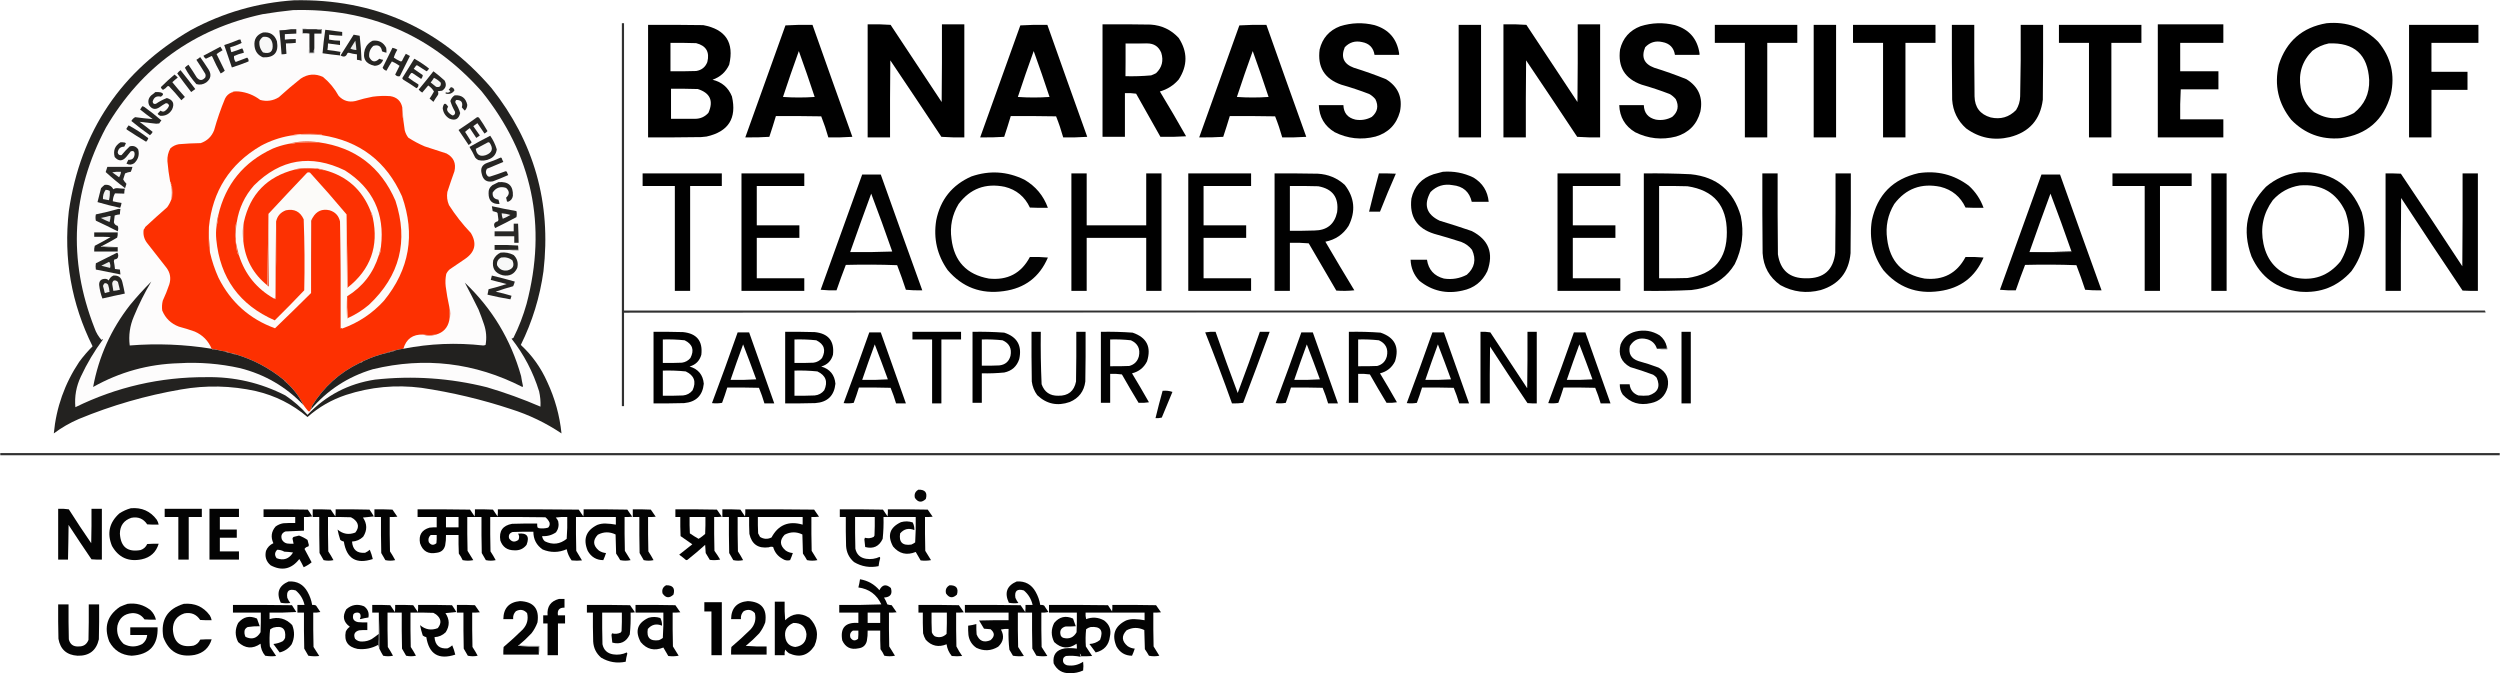 <svg width="4577" height="1233" viewBox="0 0 4577 1233" fill="none" xmlns="http://www.w3.org/2000/svg">
<path fill-rule="evenodd" clip-rule="evenodd" d="M538.5 0.5C684.796 -2.411 805.296 51.256 900 161.5C977.83 259.714 1009.5 371.38 995 496.5C988.43 543.796 974.6 588.796 953.5 631.5C974.31 650.747 990.47 673.413 1002 699.5C1015.98 729.427 1024.65 760.76 1028 793.5C999.38 774.274 968.55 759.441 935.5 749C881.953 731.28 827.287 718.28 771.5 710C724.498 704 678.498 708.333 633.5 723C607.109 731.769 583.609 745.269 563 763.5C535.46 740.146 503.96 724.313 468.5 716C423.041 705.956 377.374 704.956 331.5 713C267.164 724.067 204.83 742.067 144.5 767C128.023 774.065 112.69 782.898 98.5 793.5C102.964 745.943 118.464 702.276 145 662.5C152.432 652.399 160.598 642.899 169.5 634C130.682 555.932 116.182 473.432 126 386.5C147.528 239.747 222.028 129.247 349.5 55C408.683 23.141 471.683 4.974 538.5 0.5Z" fill="#232220"/>
<path fill-rule="evenodd" clip-rule="evenodd" d="M536.5 18.5C675.293 14.56 790.46 64.226 882 167.5C974.64 283.022 1001.97 412.688 964 556.5C957.96 577.975 949.96 598.642 940 618.5C938.93 619.191 937.77 619.691 936.5 620C959.23 648.954 976.06 681.121 987 716.5C989.12 725.708 989.96 735.041 989.5 744.5C957.59 730.719 924.925 718.886 891.5 709C823.998 692.118 755.664 687.451 686.5 695C637.763 702.448 596.596 723.948 563 759.5C551.032 745.862 537.532 734.029 522.5 724C477.001 700.709 428.668 689.543 377.5 690.5C293.316 690.172 213.483 708.505 138 745.5C136.224 725.935 139.557 707.268 148 689.5C159.221 665.378 172.721 642.711 188.5 621.5C187.645 620.707 186.811 621.04 186 622.5C180.141 616.124 175.808 608.79 173 600.5C123.771 474.918 130.771 352.585 194 233.5C258.978 122.711 354.478 53.544 480.5 26C499.238 22.898 517.905 20.398 536.5 18.5Z" fill="#FDFCFC"/>
<path fill-rule="evenodd" clip-rule="evenodd" d="M4549.5 568.5C4549.5 569.5 4549.5 570.5 4549.5 571.5C3413.67 571.167 2278 571.5 1142.5 572.5C1142.5 629.5 1142.5 686.5 1142.5 743.5C1141.17 743.5 1139.83 743.5 1138.5 743.5C1138.5 509.833 1138.5 276.167 1138.5 42.5C1139.83 42.5 1141.17 42.5 1142.5 42.5C1142.5 217.833 1142.5 393.167 1142.5 568.5C2278.17 568.5 3413.83 568.5 4549.5 568.5Z" fill="#313131"/>
<path fill-rule="evenodd" clip-rule="evenodd" d="M2561.5 97.5C2561.5 98.5 2561.5 99.5 2561.5 100.5C2546.5 100.5 2531.5 100.5 2516.5 100.5C2514.45 87.278 2506.78 79.445 2493.5 77C2481.09 74.222 2470.59 77.389 2462 86.5C2454.45 104.577 2459.95 117.077 2478.5 124C2498.47 130.212 2518.14 137.212 2537.5 145C2559.76 158.753 2568.26 178.586 2563 204.5C2556.63 227.876 2541.79 243.042 2518.5 250C2492.46 256.619 2467.46 253.952 2443.5 242C2424.98 230.809 2415.31 214.309 2414.5 192.5C2429.5 192.5 2444.5 192.5 2459.5 192.5C2460 206.847 2467.33 215.681 2481.5 219C2492.11 220.791 2502.11 219.124 2511.5 214C2522.06 204.868 2524.23 194.035 2518 181.5C2514.75 177.578 2510.92 174.412 2506.5 172C2489.77 165.585 2472.77 159.918 2455.5 155C2424.86 144.226 2411.69 122.726 2416 90.5C2421.06 69.769 2433.56 55.603 2453.5 48C2474.29 41.478 2495.29 40.812 2516.5 46C2542.43 53.757 2557.43 70.924 2561.5 97.5Z" fill="#010101"/>
<path fill-rule="evenodd" clip-rule="evenodd" d="M3111.5 97.5C3111.5 98.5 3111.5 99.5 3111.5 100.5C3096.5 100.5 3081.5 100.5 3066.5 100.5C3064.45 87.278 3056.78 79.445 3043.5 77C3031.09 74.222 3020.59 77.389 3012 86.5C3004.45 104.577 3009.95 117.077 3028.5 124C3048.47 130.212 3068.14 137.212 3087.5 145C3109.76 158.753 3118.26 178.586 3113 204.5C3106.63 227.876 3091.79 243.042 3068.5 250C3042.46 256.619 3017.46 253.952 2993.5 242C2974.98 230.809 2965.31 214.309 2964.5 192.5C2979.5 192.5 2994.5 192.5 3009.5 192.5C3010 206.847 3017.33 215.681 3031.5 219C3042.11 220.791 3052.11 219.124 3061.5 214C3072.06 204.868 3074.23 194.035 3068 181.5C3064.75 177.578 3060.92 174.412 3056.5 172C3039.77 165.585 3022.77 159.918 3005.5 155C2974.86 144.226 2961.69 122.726 2966 90.5C2971.06 69.769 2983.56 55.603 3003.5 48C3024.29 41.478 3045.29 40.812 3066.5 46C3092.43 53.757 3107.43 70.924 3111.5 97.5Z" fill="#010101"/>
<path fill-rule="evenodd" clip-rule="evenodd" d="M3992.5 163.5C3991.5 181.659 3991.17 199.992 3991.5 218.5C4017.83 218.5 4044.17 218.5 4070.5 218.5C4070.5 229.5 4070.5 240.5 4070.5 251.5C4030.5 251.5 3990.5 251.5 3950.5 251.5C3950.5 182.5 3950.5 113.5 3950.5 44.5C3990.5 44.5 4030.5 44.5 4070.5 44.5C4070.5 55.833 4070.5 67.167 4070.5 78.5C4044.17 78.5 4017.83 78.5 3991.5 78.5C3991.5 95.833 3991.5 113.167 3991.5 130.5C4014.83 130.5 4038.17 130.5 4061.5 130.5C4061.5 141.5 4061.5 152.5 4061.5 163.5C4038.5 163.5 4015.5 163.5 3992.5 163.5Z" fill="black"/>
<path fill-rule="evenodd" clip-rule="evenodd" d="M1722.5 184.5C1722.78 185.289 1723.28 185.956 1724 186.5C1724.5 139.168 1724.67 91.835 1724.5 44.5C1738.17 44.5 1751.83 44.5 1765.5 44.5C1765.5 113.5 1765.5 182.5 1765.5 251.5C1751.48 251.833 1737.48 251.499 1723.5 250.5C1692.53 203.697 1661.36 157.031 1630 110.5C1629.5 157.499 1629.33 204.499 1629.5 251.5C1615.83 251.5 1602.17 251.5 1588.5 251.5C1588.5 182.5 1588.5 113.5 1588.5 44.5C1602.52 44.167 1616.52 44.501 1630.5 45.5C1661.19 91.851 1691.86 138.184 1722.5 184.5Z" fill="black"/>
<path fill-rule="evenodd" clip-rule="evenodd" d="M2670.5 45.5C2684.17 45.5 2697.83 45.5 2711.5 45.5C2711.5 114.167 2711.5 182.833 2711.5 251.5C2697.83 251.5 2684.17 251.5 2670.5 251.5C2670.5 182.833 2670.5 114.167 2670.5 45.5Z" fill="black"/>
<path fill-rule="evenodd" clip-rule="evenodd" d="M2886.5 184.5C2886.78 185.289 2887.28 185.956 2888 186.5C2888.5 139.168 2888.67 91.835 2888.5 44.5C2902.17 44.5 2915.83 44.5 2929.5 44.5C2929.5 113.5 2929.5 182.5 2929.5 251.5C2915.48 251.833 2901.48 251.499 2887.5 250.5C2856.53 203.697 2825.36 157.031 2794 110.5C2793.5 157.499 2793.33 204.499 2793.5 251.5C2779.83 251.5 2766.17 251.5 2752.5 251.5C2752.5 182.5 2752.5 113.5 2752.5 44.5C2766.52 44.167 2780.52 44.501 2794.5 45.5C2825.19 91.851 2855.86 138.184 2886.5 184.5Z" fill="black"/>
<path fill-rule="evenodd" clip-rule="evenodd" d="M3139.5 45.5C3189.83 45.5 3240.17 45.5 3290.5 45.5C3290.5 56.5 3290.5 67.5 3290.5 78.5C3272.17 78.5 3253.83 78.5 3235.5 78.5C3235.5 136.167 3235.5 193.833 3235.5 251.5C3221.83 251.5 3208.17 251.5 3194.5 251.5C3194.5 193.833 3194.5 136.167 3194.5 78.5C3176.17 78.5 3157.83 78.5 3139.5 78.5C3139.5 67.5 3139.5 56.5 3139.5 45.5Z" fill="black"/>
<path fill-rule="evenodd" clip-rule="evenodd" d="M3320.5 45.5C3334.17 45.5 3347.83 45.5 3361.5 45.5C3361.5 114.167 3361.5 182.833 3361.5 251.5C3347.83 251.5 3334.17 251.5 3320.5 251.5C3320.5 182.833 3320.5 114.167 3320.5 45.5Z" fill="black"/>
<path fill-rule="evenodd" clip-rule="evenodd" d="M3392.5 45.5C3442.83 45.5 3493.17 45.5 3543.5 45.5C3543.5 56.5 3543.5 67.5 3543.5 78.5C3525.17 78.5 3506.83 78.5 3488.5 78.5C3488.5 136.167 3488.5 193.833 3488.5 251.5C3474.83 251.5 3461.17 251.5 3447.5 251.5C3447.5 193.833 3447.5 136.167 3447.5 78.5C3429.17 78.5 3410.83 78.5 3392.5 78.5C3392.5 67.5 3392.5 56.5 3392.5 45.5Z" fill="black"/>
<path fill-rule="evenodd" clip-rule="evenodd" d="M3698.5 176.5C3699.5 133.003 3699.83 89.337 3699.5 45.5C3713.17 45.5 3726.83 45.5 3740.5 45.5C3740.67 91.168 3740.5 136.835 3740 182.5C3735.42 219.083 3715.25 241.916 3679.5 251C3650.25 257.906 3623.58 252.573 3599.5 235C3583.93 221.028 3575.43 203.528 3574 182.5C3573.5 136.835 3573.33 91.168 3573.5 45.5C3587.17 45.5 3600.83 45.5 3614.5 45.5C3614.33 89.168 3614.5 132.835 3615 176.5C3615.43 196.588 3625.26 209.421 3644.5 215C3662.68 219.087 3678.18 214.587 3691 201.5C3695.81 193.874 3698.31 185.541 3698.5 176.5Z" fill="#010101"/>
<path fill-rule="evenodd" clip-rule="evenodd" d="M3769.5 45.5C3819.83 45.5 3870.17 45.5 3920.5 45.5C3920.5 56.5 3920.5 67.5 3920.5 78.5C3902.17 78.5 3883.83 78.5 3865.5 78.5C3865.5 136.167 3865.5 193.833 3865.5 251.5C3851.83 251.5 3838.17 251.5 3824.5 251.5C3824.5 193.833 3824.5 136.167 3824.5 78.5C3806.17 78.5 3787.83 78.5 3769.5 78.5C3769.5 67.5 3769.5 56.5 3769.5 45.5Z" fill="black"/>
<path fill-rule="evenodd" clip-rule="evenodd" d="M4410.5 45.5C4452.83 45.5 4495.17 45.5 4537.5 45.5C4537.5 56.5 4537.5 67.5 4537.5 78.5C4508.83 78.5 4480.17 78.5 4451.5 78.5C4451.5 96.167 4451.5 113.833 4451.5 131.5C4473.5 131.5 4495.5 131.5 4517.5 131.5C4517.5 142.5 4517.5 153.5 4517.5 164.5C4495.5 164.5 4473.5 164.5 4451.5 164.5C4451.5 193.5 4451.5 222.5 4451.5 251.5C4437.83 251.5 4424.17 251.5 4410.5 251.5C4410.5 182.833 4410.5 114.167 4410.5 45.5Z" fill="black"/>
<path fill-rule="evenodd" clip-rule="evenodd" d="M564.5 53.5C561.167 53.5 557.833 53.5 554.5 53.5C554.5 55.833 554.5 58.167 554.5 60.5C558.702 60.183 562.702 60.517 566.5 61.5C562.167 61.5 557.833 61.5 553.5 61.5C553.5 58.5 553.5 55.5 553.5 52.5C557.371 52.185 561.038 52.518 564.5 53.5Z" fill="#A3A2A2"/>
<path fill-rule="evenodd" clip-rule="evenodd" d="M564.5 53.5C569.5 53.5 574.5 53.5 579.5 53.5C582.287 54.477 585.287 54.81 588.5 54.5C588.5 56.833 588.5 59.167 588.5 61.5C584.167 61.5 579.833 61.5 575.5 61.5C575.5 70.5 575.5 79.5 575.5 88.5C574.527 90.948 574.194 93.615 574.5 96.5C571.833 96.5 569.167 96.5 566.5 96.5C566.5 92.833 566.5 89.167 566.5 85.5C566.5 77.5 566.5 69.5 566.5 61.5C562.702 60.517 558.702 60.183 554.5 60.5C554.5 58.167 554.5 55.833 554.5 53.5C557.833 53.5 561.167 53.5 564.5 53.5Z" fill="#222120"/>
<path fill-rule="evenodd" clip-rule="evenodd" d="M579.5 53.5C582.833 53.5 586.167 53.5 589.5 53.5C589.806 56.385 589.473 59.052 588.5 61.5C588.5 59.167 588.5 56.833 588.5 54.5C585.287 54.81 582.287 54.477 579.5 53.5Z" fill="#686767"/>
<path fill-rule="evenodd" clip-rule="evenodd" d="M532.5 53.5C535.833 53.5 539.167 53.5 542.5 53.5C542.5 56.167 542.5 58.833 542.5 61.5C535.496 61.773 528.496 62.106 521.5 62.5C521.5 65.833 521.5 69.167 521.5 72.5C528.143 71.788 534.809 71.454 541.5 71.5C541.5 73.833 541.5 76.167 541.5 78.5C535.523 79.165 529.523 79.498 523.5 79.5C523.557 85.851 523.89 92.185 524.5 98.5C521.545 99.159 518.545 99.492 515.5 99.5C514.432 84.817 513.098 70.15 511.5 55.5C518.7 55.422 525.7 54.755 532.5 53.5Z" fill="#272624"/>
<path fill-rule="evenodd" clip-rule="evenodd" d="M595.5 54.5C605.781 55.951 616.114 57.285 626.5 58.5C626.5 60.833 626.5 63.167 626.5 65.5C618.461 65.225 610.461 64.558 602.5 63.5C602.5 66.5 602.5 69.5 602.5 72.5C609.089 73.812 615.756 74.479 622.5 74.5C622.5 77.167 622.5 79.833 622.5 82.5C615.141 81.663 607.808 80.663 600.5 79.5C600.495 83.534 600.162 87.534 599.5 91.5C607.534 92.338 615.534 93.505 623.5 95C622.577 97.041 622.244 99.208 622.5 101.5C611.794 100.43 601.127 99.096 590.5 97.5C591.706 83.107 593.373 68.774 595.5 54.5Z" fill="#252422"/>
<path fill-rule="evenodd" clip-rule="evenodd" d="M481.5 59.5C494.283 58.136 502.783 63.469 507 75.5C510.582 95.912 502.082 105.745 481.5 105C472.362 101.244 467.195 94.41 466 84.5C464.576 72.005 469.743 63.672 481.5 59.5Z" fill="#252423"/>
<path fill-rule="evenodd" clip-rule="evenodd" d="M647.5 63.5C651.136 64.326 654.803 64.992 658.5 65.5C660.22 80.811 661.387 96.144 662 111.5C659.313 110.287 656.48 109.62 653.5 109.5C653.5 106.167 653.5 102.833 653.5 99.5C648.419 98.98 643.419 97.98 638.5 96.5C637.558 96.608 636.725 96.941 636 97.5C633.594 103.891 629.427 105.224 623.5 101.5C631.522 88.777 639.522 76.11 647.5 63.5Z" fill="#252422"/>
<path fill-rule="evenodd" clip-rule="evenodd" d="M481.5 67.5C491.438 66.268 497.272 70.602 499 80.5C500.563 94.278 494.73 99.445 481.5 96C476.302 90.109 474.135 83.276 475 75.5C476.479 72.172 478.645 69.506 481.5 67.5Z" fill="#F8F8F8"/>
<path fill-rule="evenodd" clip-rule="evenodd" d="M437.5 72.5C438.5 72.5 439.5 72.5 440.5 72.5C440.586 74.677 441.253 76.677 442.5 78.5C435.81 81.953 428.81 84.619 421.5 86.5C421.873 89.574 422.539 92.574 423.5 95.5C430.282 93.572 436.949 91.239 443.5 88.5C445.071 90.971 446.071 93.637 446.5 96.5C440.331 97.89 434.331 99.89 428.5 102.5C427.948 106.452 428.948 110.118 431.5 113.5C438.5 110.833 445.5 108.167 452.5 105.5C454.62 107.358 455.453 109.691 455 112.5C444.978 116.595 434.812 120.262 424.5 123.5C419.833 109.833 415.167 96.167 410.5 82.5C419.717 79.541 428.717 76.208 437.5 72.5Z" fill="#252423"/>
<path fill-rule="evenodd" clip-rule="evenodd" d="M682.5 74.5C693.735 73.285 701.902 77.618 707 87.5C707.498 90.482 707.665 93.482 707.5 96.5C704.763 95.969 702.096 95.136 699.5 94C698.011 84.586 692.677 81.253 683.5 84C677.455 89.58 674.955 96.414 676 104.5C680.731 113.872 686.897 114.872 694.5 107.5C696.729 108.577 699.063 109.244 701.5 109.5C698.857 116.429 693.691 120.096 686 120.5C669.237 117.052 663.237 107.052 668 90.5C670.626 83.046 675.46 77.712 682.5 74.5Z" fill="#262523"/>
<path fill-rule="evenodd" clip-rule="evenodd" d="M650.5 74.5C651.435 79.994 652.102 85.661 652.5 91.5C648.654 91.455 644.987 90.622 641.5 89C644.386 84.055 647.386 79.221 650.5 74.5Z" fill="#EDEDED"/>
<path fill-rule="evenodd" clip-rule="evenodd" d="M2100.5 79.5C2087.17 79.5 2073.83 79.5 2060.5 79.5C2060.5 99.5 2060.5 119.5 2060.5 139.5C2059.5 119.34 2059.17 99.007 2059.5 78.5C2073.34 78.171 2087.01 78.504 2100.5 79.5Z" fill="#969696"/>
<path fill-rule="evenodd" clip-rule="evenodd" d="M2124.5 250.5C2140.34 250.83 2156.01 250.496 2171.5 249.5C2155.95 221.941 2139.95 194.608 2123.5 167.5C2137.26 163.551 2148.76 156.217 2158 145.5C2174.45 120.108 2174.45 94.775 2158 69.5C2144.18 54.508 2127.01 46.342 2106.5 45C2077.17 44.5 2047.84 44.333 2018.5 44.5V250.5H2059.5V170.5C2066.42 170.188 2073.26 170.521 2080 171.5C2086.65 183.302 2093.29 195.099 2099.93 206.889C2108.13 221.435 2116.32 235.971 2124.5 250.5ZM2126 96.5C2121.26 85.214 2112.76 79.547 2100.5 79.5H2060.5V139.5C2076.21 139.882 2091.87 139.382 2107.5 138C2110.58 136.861 2113.58 135.528 2116.5 134C2127.4 123.595 2130.57 111.095 2126 96.5Z" fill="black"/>
<path fill-rule="evenodd" clip-rule="evenodd" d="M4354 76.5C4327.97 50.432 4296.47 39.098 4259.5 42.5C4215.06 50.098 4185.89 75.432 4172 118.5C4163.37 156.036 4171.04 189.703 4195 219.5C4219.81 244.883 4249.97 256.05 4285.5 253C4333.46 246.365 4363.96 219.865 4377 173.5C4385.19 137.257 4377.52 104.924 4354 76.5ZM4337.5 146.5C4334.91 99.86 4310.24 77.527 4263.5 79.5C4252.57 81.761 4242.57 86.261 4233.5 93C4214.86 111.668 4207.7 134.168 4212 160.5C4214.34 178.683 4222.5 193.517 4236.5 205C4260.37 219.641 4284.71 220.307 4309.5 207C4328.93 191.624 4338.27 171.457 4337.5 146.5Z" fill="#010101"/>
<path fill-rule="evenodd" clip-rule="evenodd" d="M403.5 85.5C404.933 87.519 406.267 89.686 407.5 92C403.635 94.095 399.968 96.428 396.5 99C401.364 109.228 406.364 119.395 411.5 129.5C409.295 131.526 406.795 133.192 404 134.5C398.36 124.421 393.193 114.087 388.5 103.5C388.167 103.167 387.833 102.833 387.5 102.5C384.061 104.303 380.561 105.97 377 107.5C374.929 106.225 373.429 104.391 372.5 102C382.895 96.471 393.228 90.971 403.5 85.5Z" fill="#262523"/>
<path fill-rule="evenodd" clip-rule="evenodd" d="M718.5 87.5C721.691 88.092 724.691 89.259 727.5 91C724.593 95.635 722.427 100.468 721 105.5C724.59 108.046 728.423 110.213 732.5 112C733.784 112.684 734.951 112.517 736 111.5C738.079 107.007 740.412 102.674 743 98.5C745.43 99.965 747.93 101.298 750.5 102.5C744.333 114.833 738.167 127.167 732 139.5C728.623 140.41 725.79 139.41 723.5 136.5C726.167 131.167 728.833 125.833 731.5 120.5C727.194 117.343 722.528 114.676 717.5 112.5C713.929 117.967 710.596 123.633 707.5 129.5C704.343 128.603 702.009 126.769 700.5 124C706.391 111.719 712.391 99.552 718.5 87.5Z" fill="#262523"/>
<path fill-rule="evenodd" clip-rule="evenodd" d="M1364.5 251.5C1379.24 251.816 1393.91 251.483 1408.5 250.5C1412.7 237.905 1416.7 225.239 1420.5 212.5C1448.17 212.333 1475.84 212.5 1503.5 213C1508.53 225.592 1512.86 238.426 1516.5 251.5C1531.18 251.833 1545.85 251.499 1560.5 250.5C1535.96 182.207 1511.63 113.874 1487.5 45.5C1470.92 45.175 1454.42 45.508 1438 46.5C1413.39 114.819 1388.89 183.152 1364.5 251.5ZM1462.5 93.5C1452.43 121.376 1442.76 149.376 1433.5 177.5C1452.83 178.833 1472.17 178.833 1491.5 177.5C1482.23 149.364 1472.57 121.364 1462.5 93.5Z" fill="#010101"/>
<path fill-rule="evenodd" clip-rule="evenodd" d="M1794.5 251.5C1809.24 251.816 1823.91 251.483 1838.5 250.5C1842.7 237.905 1846.7 225.239 1850.5 212.5C1878.17 212.333 1905.84 212.5 1933.5 213C1938.53 225.592 1942.86 238.426 1946.5 251.5C1961.18 251.833 1975.85 251.499 1990.5 250.5C1965.96 182.207 1941.63 113.874 1917.5 45.5C1900.92 45.175 1884.42 45.508 1868 46.5C1843.39 114.819 1818.89 183.152 1794.5 251.5ZM1892.5 93.5C1882.43 121.376 1872.76 149.376 1863.5 177.5C1882.83 178.833 1902.17 178.833 1921.5 177.5C1912.23 149.364 1902.57 121.364 1892.5 93.5Z" fill="#010101"/>
<path fill-rule="evenodd" clip-rule="evenodd" d="M2195.5 251.5C2210.24 251.816 2224.91 251.483 2239.5 250.5C2243.7 237.905 2247.7 225.239 2251.5 212.5C2279.17 212.333 2306.84 212.5 2334.5 213C2339.53 225.592 2343.86 238.426 2347.5 251.5C2362.18 251.833 2376.85 251.499 2391.5 250.5C2366.96 182.207 2342.63 113.874 2318.5 45.5C2301.92 45.175 2285.42 45.508 2269 46.5C2244.39 114.819 2219.89 183.152 2195.5 251.5ZM2293.5 93.5C2283.43 121.376 2273.76 149.376 2264.5 177.5C2283.83 178.833 2303.17 178.833 2322.5 177.5C2313.23 149.364 2303.57 121.364 2293.5 93.5Z" fill="#010101"/>
<path fill-rule="evenodd" clip-rule="evenodd" d="M566.5 85.5C566.5 89.167 566.5 92.833 566.5 96.5C569.167 96.5 571.833 96.5 574.5 96.5C574.194 93.615 574.527 90.948 575.5 88.5C575.5 91.5 575.5 94.5 575.5 97.5C572.167 97.5 568.833 97.5 565.5 97.5C565.183 93.298 565.517 89.298 566.5 85.5Z" fill="#9B9A9A"/>
<path fill-rule="evenodd" clip-rule="evenodd" d="M366.5 104.5C371.804 111.989 376.97 119.656 382 127.5C387.551 136.635 386.051 144.469 377.5 151C371.861 154.784 365.861 155.784 359.5 154C351.35 144.842 344.35 134.842 338.5 124C340.29 121.836 342.456 120.002 345 118.5C350.249 125.996 355.249 133.663 360 141.5C365.253 148.077 370.586 148.077 376 141.5C376.667 139.5 376.667 137.5 376 135.5C370.697 126.7 365.197 118.033 359.5 109.5C362.077 108.057 364.41 106.39 366.5 104.5Z" fill="#252423"/>
<path fill-rule="evenodd" clip-rule="evenodd" d="M758.5 107.5C767.996 112.748 776.996 118.748 785.5 125.5C784.444 127.646 782.944 129.312 781 130.5C775.51 127.015 770.01 123.515 764.5 120C763.365 119.251 762.365 119.417 761.5 120.5C760.289 122.422 758.956 124.255 757.5 126C763.087 129.71 768.587 133.543 774 137.5C773.874 140.098 772.874 142.431 771 144.5C765.747 141.124 760.58 137.624 755.5 134C754.5 133.333 753.5 133.333 752.5 134C750.583 136.498 748.916 139.165 747.5 142C753.407 146.538 759.574 150.705 766 154.5C766.458 157.585 765.291 159.918 762.5 161.5C754.67 156.084 746.67 150.917 738.5 146C737.426 145.261 736.759 144.261 736.5 143C743.974 131.211 751.307 119.378 758.5 107.5Z" fill="#262523"/>
<path fill-rule="evenodd" clip-rule="evenodd" d="M330.5 128.5C339.636 139.814 348.636 151.314 357.5 163C355 164.833 352.5 166.667 350 168.5C341.308 157.308 332.808 145.975 324.5 134.5C326.215 132.118 328.215 130.118 330.5 128.5Z" fill="#262523"/>
<path fill-rule="evenodd" clip-rule="evenodd" d="M793.5 130.5C800.579 135.801 807.413 141.467 814 147.5C818.041 155.039 816.541 161.206 809.5 166C806.833 166.333 804.167 166.667 801.5 167C802.591 169.064 802.758 171.231 802 173.5C798.961 177.704 796.128 182.038 793.5 186.5C791.167 184.5 788.833 182.5 786.5 180.5C789.433 176.296 792.099 171.962 794.5 167.5C791.886 163.052 788.386 159.385 784 156.5C780.333 160.833 776.667 165.167 773 169.5C770.54 168.042 768.373 166.209 766.5 164C775.713 152.959 784.713 141.792 793.5 130.5Z" fill="#262523"/>
<path fill-rule="evenodd" clip-rule="evenodd" d="M319.5 136.5C321.63 138.127 323.63 139.96 325.5 142C322.02 144.646 318.686 147.479 315.5 150.5C322.93 159.686 330.596 168.686 338.5 177.5C336.47 179.607 334.303 181.607 332 183.5C324.853 174.718 317.353 166.218 309.5 158C308.5 157.333 307.5 157.333 306.5 158C304.268 160.735 301.601 162.902 298.5 164.5C296.457 163.421 295.124 161.754 294.5 159.5C302.553 151.443 310.887 143.777 319.5 136.5Z" fill="#262523"/>
<path fill-rule="evenodd" clip-rule="evenodd" d="M736.5 196.5C736.065 204.743 736.731 212.743 738.5 220.5C739.285 226.496 740.118 232.496 741 238.5C742.237 243.473 744.404 247.973 747.5 252C757.018 258.172 767.018 263.505 777.5 268C790.873 272.34 804.206 276.674 817.5 281C830.53 288.068 835.363 298.902 832 313.5C827.485 326.043 823.152 338.71 819 351.5C817.685 359.827 818.685 367.827 822 375.5C833.645 393.77 846.978 410.77 862 426.5C873.428 445.564 869.928 461.397 851.5 474C842.167 480.333 832.833 486.667 823.5 493C820.727 495.383 818.561 498.217 817 501.5C815.437 509.087 815.104 516.754 816 524.5C817.641 536.924 819.808 549.258 822.5 561.5C822.5 569.833 822.5 578.167 822.5 586.5C819.709 599.958 811.709 608.625 798.5 612.5C790.507 613.701 782.507 613.701 774.5 612.5C755.711 611.885 743.711 620.552 738.5 638.5C733.395 639.038 728.395 640.038 723.5 641.5C720.848 641.41 718.515 642.076 716.5 643.5C712.838 643.723 709.505 644.723 706.5 646.5C691.905 649.977 677.905 654.977 664.5 661.5C662.033 661.755 660.033 662.755 658.5 664.5C621.593 682.24 592.426 708.573 571 743.5C570.616 746.06 569.783 748.394 568.5 750.5C567.948 752.703 566.615 753.536 564.5 753C561.285 749.291 558.285 745.458 555.5 741.5C547.877 725.865 537.544 712.198 524.5 700.5C523.833 697.833 522.167 696.167 519.5 695.5C493.006 673.754 463.339 658.087 430.5 648.5C428.485 647.076 426.152 646.41 423.5 646.5C421.901 646.768 420.568 646.434 419.5 645.5C417.485 644.076 415.152 643.41 412.5 643.5C407.416 642.883 402.416 641.883 397.5 640.5C394.373 639.419 391.04 638.753 387.5 638.5C381.407 623.907 371.074 613.407 356.5 607C346.961 603.598 337.294 600.598 327.5 598C313.038 592.537 302.871 582.703 297 568.5C296.196 562.431 296.529 556.431 298 550.5C302.56 540.715 306.56 530.715 310 520.5C313.323 509.549 311.656 499.549 305 490.5C293 475.167 281 459.833 269 444.5C263.717 437.319 261.717 429.319 263 420.5C264.252 418.999 265.252 417.332 266 415.5C279.145 403.266 292.478 391.266 306 379.5C309.159 375.19 311.659 370.523 313.5 365.5C314.268 364.737 314.768 363.737 315 362.5C315.667 355.833 315.667 349.167 315 342.5C314.722 341.584 314.222 340.918 313.5 340.5C313.5 340.167 313.5 339.833 313.5 339.5C313.59 336.848 312.924 334.515 311.5 332.5C309.238 320.092 307.571 307.592 306.5 295C306.108 286.599 307.941 278.765 312 271.5C316.427 267.537 321.594 265.037 327.5 264C340.805 262.861 354.138 262.194 367.5 262C379.243 257.924 387.41 250.091 392 238.5C397.472 218.751 404.139 199.417 412 180.5C414.538 175.373 418.371 171.706 423.5 169.5C428.015 168.018 432.681 167.352 437.5 167.5C451.95 169.038 464.95 174.205 476.5 183C488.616 186.206 499.949 184.539 510.5 178C523.462 166.192 536.795 154.859 550.5 144C563.64 135.242 577.307 134.242 591.5 141C603.205 150.702 612.705 162.202 620 175.5C628.266 184.446 638.433 187.613 650.5 185C661.015 181.705 671.682 179.038 682.5 177C693.134 175.596 703.801 175.262 714.5 176C726.577 177.915 733.91 184.748 736.5 196.5Z" fill="#FD3001"/>
<path fill-rule="evenodd" clip-rule="evenodd" d="M794.5 142.5C799.179 144.608 803.345 147.608 807 151.5C807.668 157.829 804.834 160.329 798.5 159C795.167 156.333 791.833 153.667 788.5 151C790.745 148.269 792.745 145.436 794.5 142.5Z" fill="#F5F5F5"/>
<path fill-rule="evenodd" clip-rule="evenodd" d="M825.5 159.5C829.194 160.033 831.361 162.033 832 165.5C828.087 171.05 822.92 173.05 816.5 171.5C815.289 170.726 815.289 169.893 816.5 169C819.589 170.228 822.255 169.561 824.5 167C823.5 166 822.5 165 821.5 164C823.041 162.629 824.375 161.129 825.5 159.5Z" fill="#2D2C2A"/>
<path fill-rule="evenodd" clip-rule="evenodd" d="M1186.5 45.5C1220.17 45.333 1253.83 45.5 1287.5 46C1328.62 53.769 1344.46 77.935 1335 118.5C1328.7 131.908 1318.53 141.075 1304.5 146C1321.58 150.077 1333.41 160.244 1340 176.5C1349.23 216.533 1333.73 241.033 1293.5 250L1283.5 251C1251.17 251.5 1218.84 251.667 1186.5 251.5V45.5ZM1227.5 78.5C1243.17 78.333 1258.84 78.5 1274.5 79C1292.73 83.623 1299.57 95.123 1295 113.5C1291.42 122.892 1284.59 128.392 1274.5 130C1258.84 130.5 1243.17 130.667 1227.5 130.5V78.5ZM1277.5 163C1261.17 162.5 1244.84 162.333 1228.5 162.5V217.5H1272.5C1282.33 217.502 1290.49 213.836 1297 206.5C1306.67 184.67 1300.17 170.17 1277.5 163Z" fill="black"/>
<path fill-rule="evenodd" clip-rule="evenodd" d="M284.5 168.5C287.518 168.335 290.518 168.502 293.5 169C299.748 170.685 300.082 173.351 294.5 177C286.604 175.116 281.604 178.116 279.5 186C279.905 189.739 281.905 191.073 285.5 190C291.778 185.695 298.444 182.195 305.5 179.5C316.812 182.792 319.979 189.792 315 200.5C310.114 208.743 302.948 212.576 293.5 212C291.445 211.313 289.779 210.146 288.5 208.5C290.149 206.35 291.982 204.35 294 202.5C295.913 204.187 298.08 204.687 300.5 204C304.784 201.553 307.784 198.053 309.5 193.5C308.713 190.196 306.713 188.696 303.5 189C299.664 191.084 295.997 193.417 292.5 196C284.695 201.505 278.195 200.338 273 192.5C270.27 185.614 271.604 179.614 277 174.5C279.688 172.636 282.188 170.636 284.5 168.5Z" fill="#262523"/>
<path fill-rule="evenodd" clip-rule="evenodd" d="M437.5 167.5C432.681 167.352 428.015 168.018 423.5 169.5C427.886 166.569 432.552 165.903 437.5 167.5Z" fill="#F1603D"/>
<path fill-rule="evenodd" clip-rule="evenodd" d="M832.5 174.5C845.183 173.678 852.85 179.511 855.5 192C855.354 196.11 853.854 199.61 851 202.5C848.982 200.65 847.149 198.65 845.5 196.5C847.946 187.467 844.612 182.967 835.5 183C833.675 184.466 833.175 186.299 834 188.5C837.791 194.248 840.625 200.414 842.5 207C839.85 218.311 833.183 221.644 822.5 217C815.454 212.573 811.454 206.239 810.5 198C812.142 188.131 815.475 187.298 820.5 195.5C818.037 198.335 817.87 201.335 820 204.5C822.439 207.612 825.439 209.945 829 211.5C832.51 210.339 833.844 208.006 833 204.5C829.472 198.28 826.639 191.78 824.5 185C825.857 180.48 828.524 176.98 832.5 174.5Z" fill="#272624"/>
<path fill-rule="evenodd" clip-rule="evenodd" d="M260.5 194.5C261.922 194.709 263.255 195.209 264.5 196C275.236 203.696 285.569 211.863 295.5 220.5C293.973 222.193 292.64 224.027 291.5 226C289.667 226.167 287.833 226.333 286 226.5C275.767 225.366 265.6 224.199 255.5 223C263.643 228.975 271.643 235.142 279.5 241.5C278.299 243.909 276.633 245.909 274.5 247.5C262.768 239.307 251.435 230.64 240.5 221.5C242.185 218.411 244.519 216.077 247.5 214.5C258.173 216.001 268.84 217.168 279.5 218C271.691 212.359 264.025 206.525 256.5 200.5C257.844 198.471 259.177 196.471 260.5 194.5Z" fill="#262523"/>
<path fill-rule="evenodd" clip-rule="evenodd" d="M736.5 196.5C737.492 204.325 738.159 212.325 738.5 220.5C736.731 212.743 736.065 204.743 736.5 196.5Z" fill="#EC6442"/>
<path fill-rule="evenodd" clip-rule="evenodd" d="M873.5 214.5C874.822 214.33 875.989 214.663 877 215.5C882.548 223.43 887.714 231.596 892.5 240C890.977 241.854 889.144 243.354 887 244.5C882.667 238.167 878.333 231.833 874 225.5C871.411 227.211 868.911 229.045 866.5 231C870.5 236.667 874.5 242.333 878.5 248C876.246 249.377 874.08 250.877 872 252.5C868 246.5 864 240.5 860 234.5C856.996 236.674 854.163 239.008 851.5 241.5C855.5 247.833 859.5 254.167 863.5 260.5C861.992 262.507 860.158 264.174 858 265.5C851.709 256.42 845.543 247.253 839.5 238C851.074 230.391 862.407 222.558 873.5 214.5Z" fill="#272624"/>
<path fill-rule="evenodd" clip-rule="evenodd" d="M235.5 229.5C248.196 236.38 260.196 244.213 271.5 253C270.777 255.553 269.444 257.72 267.5 259.5C255.665 252.417 243.998 245.083 232.5 237.5C231.417 236.635 231.251 235.635 232 234.5C233.176 232.804 234.343 231.138 235.5 229.5Z" fill="#262523"/>
<path fill-rule="evenodd" clip-rule="evenodd" d="M549.5 245.5C562.518 245.339 575.518 245.673 588.5 246.5C589.167 246.5 589.5 246.833 589.5 247.5C569.788 245.897 550.121 246.231 530.5 248.5C536.603 246.864 542.936 245.864 549.5 245.5Z" fill="#FFE9DE"/>
<path fill-rule="evenodd" clip-rule="evenodd" d="M549.5 245.5C554.656 244.834 559.989 244.501 565.5 244.5C573.394 244.311 581.061 244.978 588.5 246.5C575.518 245.673 562.518 245.339 549.5 245.5Z" fill="#EB6A4B"/>
<path fill-rule="evenodd" clip-rule="evenodd" d="M589.5 247.5C658.701 258.202 707.534 295.535 736 359.5C760.672 429.491 749.672 493.158 703 550.5C681.728 573.883 656.228 590.883 626.5 601.5C625.791 600.596 624.791 600.263 623.5 600.5C623.832 535.331 623.499 470.331 622.5 405.5C620.171 395.003 613.838 388.17 603.5 385C589.748 381.88 579.414 386.38 572.5 398.5C571.4 400.277 570.566 402.277 570 404.5C569.5 448.499 569.333 492.499 569.5 536.5C547.646 558.187 525.646 579.687 503.5 601C456.898 584.083 422.398 553.25 400 508.5C393.3 493.565 388.133 478.232 384.5 462.5C382.814 446.889 382.147 431.223 382.5 415.5C389.088 349.796 420.754 300.296 477.5 267C494.181 257.992 511.848 251.825 530.5 248.5C550.121 246.231 569.788 245.897 589.5 247.5Z" fill="#FCFBF9"/>
<path fill-rule="evenodd" clip-rule="evenodd" d="M897.5 248.5C902.81 256.123 906.81 264.456 909.5 273.5C908.422 281.746 904.089 287.579 896.5 291C889.673 294.172 882.673 294.839 875.5 293C873.391 291.859 871.558 290.359 870 288.5C866.882 281.761 863.382 275.261 859.5 269C872.069 261.884 884.736 255.05 897.5 248.5Z" fill="#262523"/>
<path fill-rule="evenodd" clip-rule="evenodd" d="M583.5 260.5C650.378 269.881 697.211 305.548 724 367.5C748.131 441.478 731.965 504.978 675.5 558C663.643 568.031 650.643 576.197 636.5 582.5C635.504 569.344 635.171 556.01 635.5 542.5C664.197 524.789 683.53 499.789 693.5 467.5C696.595 462.834 697.928 457.5 697.5 451.5C704.651 390.977 682.651 344.477 631.5 312C569.293 281.785 513.793 290.951 465 339.5C448.051 358.735 437.551 381.069 433.5 406.5C432.037 409.203 431.204 412.203 431 415.5C430.179 422.679 430.345 429.679 431.5 436.5C431.5 438.167 431.5 439.833 431.5 441.5C431.746 447.902 432.58 454.235 434 460.5C434.522 463.281 435.689 465.615 437.5 467.5C448.542 502.205 469.876 528.539 501.5 546.5C502.209 547.404 503.209 547.737 504.5 547.5C505.485 500.197 505.819 452.863 505.5 405.5C507.725 395.437 513.725 388.603 523.5 385C538.77 381.885 549.604 387.385 556 401.5C557.65 444.774 557.984 488.108 557 531.5C539.295 550.204 521.295 568.537 503 586.5C438.506 558.235 402.839 508.902 396 438.5C395.177 429.99 395.343 421.656 396.5 413.5C398.375 407.431 399.375 401.098 399.5 394.5C412.772 337.386 446.105 296.552 499.5 272C508.576 268.252 517.91 265.418 527.5 263.5C533.278 263.473 538.944 262.64 544.5 261C557.496 260.5 570.496 260.333 583.5 260.5Z" fill="#FC3102"/>
<path fill-rule="evenodd" clip-rule="evenodd" d="M893.5 260.5C894.675 260.281 895.675 260.614 896.5 261.5C903.602 271.981 901.269 279.481 889.5 284C878.83 287.415 872.664 283.582 871 272.5C878.641 268.598 886.141 264.598 893.5 260.5Z" fill="#F9F9F9"/>
<path fill-rule="evenodd" clip-rule="evenodd" d="M220.5 260.5C223.187 260.336 225.854 260.503 228.5 261C229.308 261.308 229.975 261.808 230.5 262.5C229.5 264.5 228.5 266.5 227.5 268.5C220.56 268.605 216.56 272.105 215.5 279C216.208 283.051 218.541 284.718 222.5 284C227.189 278.313 232.189 272.979 237.5 268C244.011 266.126 249.178 267.959 253 273.5C255.636 283.423 253.136 291.923 245.5 299C240.746 301.967 236.079 302.134 231.5 299.5C232.667 297.167 233.833 294.833 235 292.5C242.107 293.077 245.941 289.577 246.5 282C246.414 277.251 244.08 275.585 239.5 277C236.667 280.5 233.833 284 231 287.5C224 295.5 217 295.5 210 287.5C206.835 275.841 210.335 266.841 220.5 260.5Z" fill="#262523"/>
<path fill-rule="evenodd" clip-rule="evenodd" d="M583.5 260.5C570.496 260.333 557.496 260.5 544.5 261C538.944 262.64 533.278 263.473 527.5 263.5C545.964 258.37 564.631 257.37 583.5 260.5Z" fill="#F0613D"/>
<path fill-rule="evenodd" clip-rule="evenodd" d="M916.5 288.5C917.376 288.369 918.043 288.702 918.5 289.5C919.305 291.915 920.305 294.249 921.5 296.5C911.469 300.567 901.469 304.733 891.5 309C888.475 314.13 889.142 318.796 893.5 323C894.5 323.167 895.5 323.333 896.5 323.5C906.257 320.456 915.924 317.123 925.5 313.5C926.44 313.608 927.28 313.941 928 314.5C928.56 316.615 929.39 318.615 930.5 320.5C921.311 324.592 911.977 328.425 902.5 332C891.317 334.156 884.483 329.656 882 318.5C879.03 308.272 882.53 301.439 892.5 298C900.798 295.296 908.798 292.129 916.5 288.5Z" fill="#262523"/>
<path fill-rule="evenodd" clip-rule="evenodd" d="M196.5 305.5C211.833 305.5 227.167 305.5 242.5 305.5C241.801 308.573 240.801 311.573 239.5 314.5C235.717 314.947 232.217 315.947 229 317.5C227.732 321.136 226.566 324.803 225.5 328.5C227.113 331.448 229.113 334.115 231.5 336.5C230.768 339.197 229.934 341.864 229 344.5C216.673 335.254 204.84 325.421 193.5 315C194.607 311.846 195.607 308.68 196.5 305.5Z" fill="#292826"/>
<path fill-rule="evenodd" clip-rule="evenodd" d="M576.5 308.5C564.097 308.197 551.764 308.864 539.5 310.5C543.264 309.168 547.264 308.335 551.5 308C560.01 307.177 568.344 307.343 576.5 308.5Z" fill="#E95F3D"/>
<path fill-rule="evenodd" clip-rule="evenodd" d="M576.5 308.5C578.167 308.5 579.833 308.5 581.5 308.5C585.445 310.626 589.778 311.626 594.5 311.5C635.106 322.442 663.106 347.442 678.5 386.5C679.256 390.767 680.589 394.767 682.5 398.5C693.677 450.792 678.344 493.459 636.5 526.5C635.833 481.833 635.167 437.167 634.5 392.5C612.748 366.575 590.415 341.075 567.5 316C565.833 315.333 564.167 315.333 562.5 316C538.601 341.062 514.934 366.229 491.5 391.5C490.833 435.167 490.167 478.833 489.5 522.5C463.608 501.724 448.941 474.724 445.5 441.5C445.365 429.815 445.698 418.148 446.5 406.5C457.876 355.458 488.876 323.458 539.5 310.5C551.764 308.864 564.097 308.197 576.5 308.5Z" fill="#FC3102"/>
<path fill-rule="evenodd" clip-rule="evenodd" d="M581.5 308.5C586.052 309.057 590.385 310.057 594.5 311.5C589.778 311.626 585.445 310.626 581.5 308.5Z" fill="#ED5E3B"/>
<path fill-rule="evenodd" clip-rule="evenodd" d="M205.5 315.5C210.64 314.512 215.974 314.179 221.5 314.5C221.181 318.136 220.015 321.469 218 324.5C213.716 321.613 209.549 318.613 205.5 315.5Z" fill="#F6F6F6"/>
<path fill-rule="evenodd" clip-rule="evenodd" d="M2641.5 314.5C2661.16 312.942 2679.83 316.442 2697.5 325C2714.31 335.114 2723.64 349.948 2725.5 369.5C2715.17 369.5 2704.83 369.5 2694.5 369.5C2690.23 351.078 2678.57 340.912 2659.5 339C2643.74 336.144 2630.24 340.31 2619 351.5C2605.95 374.88 2611.45 392.38 2635.5 404C2655.3 409.934 2674.97 416.267 2694.5 423C2725.49 438.848 2734.99 463.348 2723 496.5C2713.74 515.747 2698.57 527.58 2677.5 532C2648.12 538.723 2621.79 532.723 2598.5 514C2588.37 503.226 2583.03 490.392 2582.5 475.5C2592.5 475.5 2602.5 475.5 2612.5 475.5C2615.26 493.76 2625.59 505.26 2643.5 510C2658.34 512.231 2672.34 509.898 2685.5 503C2699.83 490.183 2703 475.016 2695 457.5C2689.84 450.839 2683.34 446.005 2675.5 443C2658.96 437.624 2642.29 432.624 2625.5 428C2593.92 418.032 2580.09 396.532 2584 363.5C2589.09 341.07 2602.59 326.237 2624.5 319C2630.25 317.314 2635.92 315.814 2641.5 314.5Z" fill="#030303"/>
<path fill-rule="evenodd" clip-rule="evenodd" d="M1885.5 470.5C1896.68 470.172 1907.68 470.505 1918.5 471.5C1903.21 507.274 1876.21 527.774 1837.5 533C1796.12 538.88 1761.96 526.047 1735 494.5C1715.71 467.148 1708.71 436.814 1714 403.5C1721.6 365.436 1743.1 338.603 1778.5 323C1811.64 311.615 1843.97 313.615 1875.5 329C1896.07 340.981 1910.4 358.148 1918.5 380.5C1907.49 380.667 1896.49 380.5 1885.5 380C1876.19 360.025 1860.86 347.359 1839.5 342C1804.48 334.777 1776.31 345.277 1755 373.5C1743.12 393.233 1738.79 414.566 1742 437.5C1747.03 478.531 1769.87 502.698 1810.5 510C1844.66 513.591 1869.66 500.424 1885.5 470.5Z" fill="#030303"/>
<path fill-rule="evenodd" clip-rule="evenodd" d="M3598.5 470.5C3609.68 470.172 3620.68 470.505 3631.5 471.5C3616.21 507.274 3589.21 527.774 3550.5 533C3509.12 538.88 3474.96 526.047 3448 494.5C3428.71 467.148 3421.71 436.814 3427 403.5C3437.1 356.459 3465.6 327.626 3512.5 317C3546.53 311.865 3577.2 319.532 3604.5 340C3616.89 351.281 3625.89 364.781 3631.5 380.5C3620.49 380.667 3609.49 380.5 3598.5 380C3589.19 360.025 3573.86 347.359 3552.5 342C3517.48 334.777 3489.31 345.277 3468 373.5C3456.12 393.233 3451.79 414.566 3455 437.5C3460.03 478.527 3482.86 502.693 3523.5 510C3557.66 513.591 3582.66 500.424 3598.5 470.5Z" fill="#030303"/>
<path fill-rule="evenodd" clip-rule="evenodd" d="M1357.5 317.5C1395.83 317.5 1434.17 317.5 1472.5 317.5C1472.5 325.167 1472.5 332.833 1472.5 340.5C1443.5 340.5 1414.5 340.5 1385.5 340.5C1385.5 364.5 1385.5 388.5 1385.5 412.5C1411.5 412.5 1437.5 412.5 1463.5 412.5C1463.5 420.167 1463.5 427.833 1463.5 435.5C1437.5 435.5 1411.5 435.5 1385.5 435.5C1385.5 460.167 1385.5 484.833 1385.5 509.5C1414.5 509.5 1443.5 509.5 1472.5 509.5C1472.5 517.167 1472.5 524.833 1472.5 532.5C1434.17 532.5 1395.83 532.5 1357.5 532.5C1357.5 460.833 1357.5 389.167 1357.5 317.5Z" fill="black"/>
<path fill-rule="evenodd" clip-rule="evenodd" d="M2175.5 317.5C2213.83 317.5 2252.17 317.5 2290.5 317.5C2290.5 325.167 2290.5 332.833 2290.5 340.5C2261.5 340.5 2232.5 340.5 2203.5 340.5C2203.5 364.5 2203.5 388.5 2203.5 412.5C2229.5 412.5 2255.5 412.5 2281.5 412.5C2281.5 420.167 2281.5 427.833 2281.5 435.5C2255.5 435.5 2229.5 435.5 2203.5 435.5C2203.5 460.167 2203.5 484.833 2203.5 509.5C2232.5 509.5 2261.5 509.5 2290.5 509.5C2290.5 517.167 2290.5 524.833 2290.5 532.5C2252.17 532.5 2213.83 532.5 2175.5 532.5C2175.5 460.833 2175.5 389.167 2175.5 317.5Z" fill="black"/>
<path fill-rule="evenodd" clip-rule="evenodd" d="M2851.5 317.5C2889.83 317.5 2928.17 317.5 2966.5 317.5C2966.5 325.167 2966.5 332.833 2966.5 340.5C2937.5 340.5 2908.5 340.5 2879.5 340.5C2879.5 364.5 2879.5 388.5 2879.5 412.5C2905.5 412.5 2931.5 412.5 2957.5 412.5C2957.5 420.167 2957.5 427.833 2957.5 435.5C2931.5 435.5 2905.5 435.5 2879.5 435.5C2879.5 460.167 2879.5 484.833 2879.5 509.5C2908.5 509.5 2937.5 509.5 2966.5 509.5C2966.5 517.167 2966.5 524.833 2966.5 532.5C2928.17 532.5 2889.83 532.5 2851.5 532.5C2851.5 460.833 2851.5 389.167 2851.5 317.5Z" fill="black"/>
<path fill-rule="evenodd" clip-rule="evenodd" d="M3226.5 317.5C3235.83 317.5 3245.17 317.5 3254.5 317.5C3254.33 366.834 3254.5 416.168 3255 465.5C3259.44 495.104 3276.6 509.771 3306.5 509.5C3338.76 510.135 3356.6 494.468 3360 462.5C3360.5 414.168 3360.67 365.834 3360.5 317.5C3369.83 317.5 3379.17 317.5 3388.5 317.5C3388.67 366.168 3388.5 414.834 3388 463.5C3384.83 498.314 3366.67 520.814 3333.5 531C3307.57 537.742 3282.9 534.742 3259.5 522C3239.37 507.821 3228.54 488.321 3227 463.5C3226.5 414.834 3226.33 366.168 3226.5 317.5Z" fill="#010101"/>
<path fill-rule="evenodd" clip-rule="evenodd" d="M4367.5 317.5C4376.84 317.334 4386.17 317.5 4395.5 318C4433.37 374.242 4470.87 430.742 4508 487.5C4508.5 430.834 4508.67 374.168 4508.5 317.5C4517.83 317.5 4527.17 317.5 4536.5 317.5C4536.5 389.167 4536.5 460.833 4536.5 532.5C4527.16 532.666 4517.83 532.5 4508.5 532C4470.63 475.758 4433.13 419.258 4396 362.5C4395.5 419.166 4395.33 475.832 4395.5 532.5C4386.17 532.5 4376.83 532.5 4367.5 532.5C4367.5 460.833 4367.5 389.167 4367.5 317.5Z" fill="#010101"/>
<path fill-rule="evenodd" clip-rule="evenodd" d="M1176.5 317.5C1224.83 317.5 1273.17 317.5 1321.5 317.5C1321.5 325.167 1321.5 332.833 1321.5 340.5C1302.17 340.5 1282.83 340.5 1263.5 340.5C1263.5 404.5 1263.5 468.5 1263.5 532.5C1254.17 532.5 1244.83 532.5 1235.5 532.5C1235.5 468.5 1235.5 404.5 1235.5 340.5C1215.83 340.5 1196.17 340.5 1176.5 340.5C1176.5 332.833 1176.5 325.167 1176.5 317.5Z" fill="#010101"/>
<path fill-rule="evenodd" clip-rule="evenodd" d="M1961.5 317.5C1970.83 317.5 1980.17 317.5 1989.5 317.5C1989.5 349.167 1989.5 380.833 1989.5 412.5C2025.83 412.5 2062.17 412.5 2098.5 412.5C2098.5 380.833 2098.5 349.167 2098.5 317.5C2107.83 317.5 2117.17 317.5 2126.5 317.5C2126.5 389.167 2126.5 460.833 2126.5 532.5C2117.17 532.5 2107.83 532.5 2098.5 532.5C2098.5 500.167 2098.5 467.833 2098.5 435.5C2062.17 435.5 2025.83 435.5 1989.5 435.5C1989.5 467.833 1989.5 500.167 1989.5 532.5C1980.17 532.5 1970.83 532.5 1961.5 532.5C1961.5 460.833 1961.5 389.167 1961.5 317.5Z" fill="black"/>
<path fill-rule="evenodd" clip-rule="evenodd" d="M2524.5 317.5C2534.84 317.334 2545.17 317.5 2555.5 318C2545.34 340.983 2535.67 364.15 2526.5 387.5C2519.83 387.5 2513.17 387.5 2506.5 387.5C2512.19 364.07 2518.19 340.737 2524.5 317.5Z" fill="#040404"/>
<path fill-rule="evenodd" clip-rule="evenodd" d="M3867.5 317.5C3915.83 317.5 3964.17 317.5 4012.5 317.5C4012.5 325.167 4012.5 332.833 4012.5 340.5C3993.17 340.5 3973.83 340.5 3954.5 340.5C3954.5 404.5 3954.5 468.5 3954.5 532.5C3945.17 532.5 3935.83 532.5 3926.5 532.5C3926.5 468.5 3926.5 404.5 3926.5 340.5C3906.83 340.5 3887.17 340.5 3867.5 340.5C3867.5 332.833 3867.5 325.167 3867.5 317.5Z" fill="#010101"/>
<path fill-rule="evenodd" clip-rule="evenodd" d="M4048.5 317.5C4057.83 317.5 4067.17 317.5 4076.5 317.5C4076.5 389.167 4076.5 460.833 4076.5 532.5C4067.17 532.5 4057.83 532.5 4048.5 532.5C4048.5 460.833 4048.5 389.167 4048.5 317.5Z" fill="black"/>
<path fill-rule="evenodd" clip-rule="evenodd" d="M912.5 333.5C931.03 331.866 939.86 340.2 939 358.5C938.11 363.964 935.11 367.63 930 369.5C929.23 369.355 928.56 369.022 928 368.5C927.76 366.236 927.26 364.069 926.5 362C933.16 355.953 933.16 349.953 926.5 344C916.154 340.67 907.988 343.504 902 352.5C901.208 360.215 904.708 364.548 912.5 365.5C913.482 368.096 914.149 370.762 914.5 373.5C901.1 373.934 894.434 367.434 894.5 354C894.125 347.75 896.458 342.75 901.5 339C905.259 337.121 908.925 335.287 912.5 333.5Z" fill="#252423"/>
<path fill-rule="evenodd" clip-rule="evenodd" d="M311.5 332.5C312.924 334.515 313.59 336.848 313.5 339.5C312.076 337.485 311.41 335.152 311.5 332.5Z" fill="#FCB29C"/>
<path fill-rule="evenodd" clip-rule="evenodd" d="M191.5 338.5C198.747 337.57 204.081 340.236 207.5 346.5C209.707 344.971 212.207 344.305 215 344.5C219.489 345.04 223.989 345.374 228.5 345.5C227.841 348.455 227.508 351.455 227.5 354.5C221.815 354.197 216.148 354.03 210.5 354C208 358.497 206.667 363.33 206.5 368.5C211.782 369.756 217.115 370.756 222.5 371.5C222.135 374.625 221.302 377.625 220 380.5C206.047 377.553 192.214 374.053 178.5 370C180.738 361.549 182.904 353.049 185 344.5C187.063 342.266 189.229 340.266 191.5 338.5Z" fill="#252423"/>
<path fill-rule="evenodd" clip-rule="evenodd" d="M4324 388.5C4303.39 336.468 4264.89 312.135 4208.5 315.5C4185.94 318.414 4165.94 327.247 4148.5 342C4113.21 378.753 4104.38 421.253 4122 469.5C4139.28 507.728 4168.78 529.228 4210.5 534C4248.35 537.146 4279.85 524.646 4305 496.5C4328.52 463.698 4334.86 427.698 4324 388.5ZM4294 387.5C4277.5 352.319 4249.67 336.319 4210.5 339.5C4190.85 342.577 4174.35 351.577 4161 366.5C4143.55 390.487 4137.88 417.154 4144 446.5C4150.73 478.229 4169.57 498.729 4200.5 508C4234.78 515.26 4262.95 505.427 4285 478.5C4302.13 449.662 4305.13 419.329 4294 387.5Z" fill="#020202"/>
<path fill-rule="evenodd" clip-rule="evenodd" d="M3095.5 319C3066.86 317.608 3038.19 317.108 3009.5 317.5V532.5C3038.53 532.913 3067.53 532.413 3096.5 531C3103.6 530.205 3110.6 528.872 3117.5 527C3142.93 520.378 3162.43 505.878 3176 483.5C3189.67 455.517 3193.33 426.183 3187 395.5C3173.79 349.46 3143.29 323.96 3095.5 319ZM3089.5 341C3072.17 340.5 3054.84 340.333 3037.5 340.5V509.5C3054.84 509.667 3072.17 509.5 3089.5 509C3137.82 502.002 3161.82 474.002 3161.5 425C3161.48 376.238 3137.48 348.238 3089.5 341Z" fill="#010101"/>
<path fill-rule="evenodd" clip-rule="evenodd" d="M2412.5 318C2386.17 317.5 2359.84 317.333 2333.5 317.5V532.5H2361.5V444.5C2373.08 444.179 2384.58 444.512 2396 445.5C2412.71 474.415 2429.54 503.249 2446.5 532C2457.52 532.832 2468.52 532.666 2479.5 531.5C2461.58 501.999 2443.91 472.332 2426.5 442.5C2444.94 438.856 2459.11 429.189 2469 413.5C2482.38 386.864 2480.05 361.864 2462 338.5C2448.03 325.836 2431.53 319.002 2412.5 318ZM2413.5 341C2396.17 340.5 2378.84 340.333 2361.5 340.5V422.5C2376.5 422.667 2391.5 422.5 2406.5 422C2429.34 421.819 2443.17 410.652 2448 388.5C2451.45 361.64 2439.95 345.807 2413.5 341Z" fill="#010101"/>
<path fill-rule="evenodd" clip-rule="evenodd" d="M193.5 347.5C196.199 347.466 198.699 348.133 201 349.5C201.378 355.234 200.878 360.901 199.5 366.5C195.864 365.674 192.197 365.008 188.5 364.5C188.168 358.147 189.834 352.48 193.5 347.5Z" fill="#F4F4F4"/>
<path fill-rule="evenodd" clip-rule="evenodd" d="M313.5 340.5C314.222 340.918 314.722 341.584 315 342.5C315.667 349.167 315.667 355.833 315 362.5C314.768 363.737 314.268 364.737 313.5 365.5C314.833 357.167 314.833 348.833 313.5 340.5Z" fill="#E96545"/>
<path fill-rule="evenodd" clip-rule="evenodd" d="M1658.5 530.5C1668.42 531.474 1678.42 531.807 1688.5 531.5C1662.97 460.898 1637.63 390.231 1612.5 319.5H1578.5C1568.08 348.416 1557.67 377.333 1547.25 406.253C1532.34 447.665 1517.42 489.08 1502.5 530.5C1511.99 531.494 1521.65 531.827 1531.5 531.5C1536.87 515.892 1542.54 500.392 1548.5 485C1579.84 484.167 1611.17 484.333 1642.5 485.5C1648.24 500.384 1653.57 515.384 1658.5 530.5ZM1556.5 461.5C1582.34 461.831 1608.01 461.498 1633.5 460.5C1621.16 424.966 1608.32 389.632 1595 354.5C1581.86 390.076 1569.03 425.743 1556.5 461.5Z" fill="#020202"/>
<path fill-rule="evenodd" clip-rule="evenodd" d="M3817.5 530.5C3827.42 531.474 3837.42 531.807 3847.5 531.5C3821.97 460.898 3796.63 390.231 3771.5 319.5H3737.5C3727.08 348.416 3716.67 377.333 3706.25 406.253C3691.34 447.665 3676.42 489.08 3661.5 530.5C3670.99 531.494 3680.65 531.827 3690.5 531.5C3695.87 515.892 3701.54 500.392 3707.5 485C3738.84 484.167 3770.17 484.333 3801.5 485.5C3807.24 500.384 3812.57 515.384 3817.5 530.5ZM3715.5 461.5C3741.34 461.831 3767.01 461.498 3792.5 460.5C3780.16 424.966 3767.32 389.632 3754 354.5C3740.86 390.076 3728.03 425.743 3715.5 461.5Z" fill="#020202"/>
<path fill-rule="evenodd" clip-rule="evenodd" d="M900.5 377.5C915.415 380.883 930.42 383.883 945.5 386.5C946.29 390.213 946.29 393.88 945.5 397.5C932.66 404.422 919.656 411.089 906.5 417.5C902.805 411.081 904.472 406.914 911.5 405C912.081 404.107 912.415 403.107 912.5 402C911.854 398.188 911.354 394.354 911 390.5C910.612 389.572 909.945 388.905 909 388.5C906.6 387.956 904.267 387.289 902 386.5C901.498 383.487 900.998 380.487 900.5 377.5Z" fill="#262523"/>
<path fill-rule="evenodd" clip-rule="evenodd" d="M216.5 382.5C217.833 382.5 219.167 382.5 220.5 382.5C219.949 385.807 219.616 389.14 219.5 392.5C216.216 392.723 213.049 393.39 210 394.5C209.573 398.676 209.073 402.842 208.5 407C209.414 410.494 211.747 412.661 215.5 413.5C216.833 416.833 216.833 420.167 215.5 423.5C202.289 416.728 188.956 410.228 175.5 404C174.643 400.24 174.643 396.406 175.5 392.5C189.432 389.688 203.098 386.355 216.5 382.5Z" fill="#262523"/>
<path fill-rule="evenodd" clip-rule="evenodd" d="M678.5 386.5C680.806 390.085 682.139 394.085 682.5 398.5C680.589 394.767 679.256 390.767 678.5 386.5Z" fill="#ED633F"/>
<path fill-rule="evenodd" clip-rule="evenodd" d="M918.5 390.5C923.946 390.861 929.28 391.861 934.5 393.5C930.04 396.211 925.377 398.544 920.5 400.5C919.192 397.294 918.525 393.96 918.5 390.5Z" fill="#F2F2F2"/>
<path fill-rule="evenodd" clip-rule="evenodd" d="M491.5 391.5C491.17 435.739 491.503 479.906 492.5 524C491.002 524.585 490.002 524.085 489.5 522.5C490.167 478.833 490.833 435.167 491.5 391.5Z" fill="#E96748"/>
<path fill-rule="evenodd" clip-rule="evenodd" d="M634.5 392.5C635.167 437.167 635.833 481.833 636.5 526.5C636.44 527.043 636.107 527.376 635.5 527.5C634.5 482.505 634.167 437.505 634.5 392.5Z" fill="#FEA28D"/>
<path fill-rule="evenodd" clip-rule="evenodd" d="M199.5 395.5C200.5 395.5 201.5 395.5 202.5 395.5C202.373 399.262 201.706 402.928 200.5 406.5C195.015 404.257 189.682 401.757 184.5 399C189.702 398.131 194.702 396.964 199.5 395.5Z" fill="#E9E9E9"/>
<path fill-rule="evenodd" clip-rule="evenodd" d="M399.5 394.5C399.375 401.098 398.375 407.431 396.5 413.5C396.547 406.889 397.547 400.556 399.5 394.5Z" fill="#EB5A36"/>
<path fill-rule="evenodd" clip-rule="evenodd" d="M505.5 405.5C505.819 452.863 505.485 500.197 504.5 547.5C503.209 547.737 502.209 547.404 501.5 546.5C502.931 546.119 503.764 545.119 504 543.5C504.167 497.332 504.667 451.332 505.5 405.5Z" fill="#EA745A"/>
<path fill-rule="evenodd" clip-rule="evenodd" d="M622.5 405.5C623.499 470.331 623.832 535.331 623.5 600.5C624.791 600.263 625.791 600.596 626.5 601.5C625.167 601.5 623.833 601.5 622.5 601.5C622.5 536.167 622.5 470.833 622.5 405.5Z" fill="#EF6E4F"/>
<path fill-rule="evenodd" clip-rule="evenodd" d="M940.5 409.5C943.17 409.5 945.83 409.5 948.5 409.5C949.06 421.159 949.39 432.826 949.5 444.5C946.83 444.5 944.17 444.5 941.5 444.5C941.5 440.5 941.5 436.5 941.5 432.5C929.5 432.5 917.5 432.5 905.5 432.5C905.5 429.5 905.5 426.5 905.5 423.5C917.167 423.5 928.83 423.5 940.5 423.5C940.5 418.833 940.5 414.167 940.5 409.5Z" fill="#282726"/>
<path fill-rule="evenodd" clip-rule="evenodd" d="M572.5 398.5C572.196 401.522 571.696 404.522 571 407.5C570.833 450.669 570.333 493.669 569.5 536.5C569.333 492.499 569.5 448.499 570 404.5C570.566 402.277 571.4 400.277 572.5 398.5Z" fill="#E14A27"/>
<path fill-rule="evenodd" clip-rule="evenodd" d="M433.5 406.5C431.948 416.431 431.282 426.431 431.5 436.5C430.345 429.679 430.179 422.679 431 415.5C431.204 412.203 432.037 409.203 433.5 406.5Z" fill="#E44B26"/>
<path fill-rule="evenodd" clip-rule="evenodd" d="M186.5 450.5C185.711 450.783 185.044 451.283 184.5 452C194.828 452.5 205.161 452.666 215.5 452.5C215.5 455.167 215.5 457.833 215.5 460.5C201.167 460.5 186.833 460.5 172.5 460.5C172.211 456.894 172.544 453.394 173.5 450C183.327 444.92 192.994 439.587 202.5 434C192.506 433.5 182.506 433.334 172.5 433.5C172.5 430.833 172.5 428.167 172.5 425.5C186.833 425.5 201.167 425.5 215.5 425.5C215.784 428.777 215.451 431.943 214.5 435C205.3 440.433 195.967 445.599 186.5 450.5Z" fill="#22211F"/>
<path fill-rule="evenodd" clip-rule="evenodd" d="M446.5 406.5C445.698 418.148 445.365 429.815 445.5 441.5C444.834 437.012 444.501 432.346 444.5 427.5C444.333 420.27 444.999 413.27 446.5 406.5Z" fill="#E15533"/>
<path fill-rule="evenodd" clip-rule="evenodd" d="M431.5 441.5C433.217 450.128 435.217 458.794 437.5 467.5C435.689 465.615 434.522 463.281 434 460.5C432.58 454.235 431.746 447.902 431.5 441.5Z" fill="#EB5631"/>
<path fill-rule="evenodd" clip-rule="evenodd" d="M948.5 449.5C948.5 452.167 948.5 454.833 948.5 457.5C942.5 457.5 936.5 457.5 930.5 457.5C922.167 457.5 913.833 457.5 905.5 457.5C905.5 454.5 905.5 451.5 905.5 448.5C920.01 448.171 934.34 448.504 948.5 449.5Z" fill="#262523"/>
<path fill-rule="evenodd" clip-rule="evenodd" d="M186.5 450.5C196.167 451.167 205.833 451.833 215.5 452.5C205.161 452.666 194.828 452.5 184.5 452C185.044 451.283 185.711 450.783 186.5 450.5Z" fill="#949393"/>
<path fill-rule="evenodd" clip-rule="evenodd" d="M382.5 415.5C382.147 431.223 382.814 446.889 384.5 462.5C383.448 458.348 382.614 454.015 382 449.5C381.174 437.992 381.341 426.659 382.5 415.5Z" fill="#EF6E4D"/>
<path fill-rule="evenodd" clip-rule="evenodd" d="M948.5 449.5C949.48 452.287 949.81 455.287 949.5 458.5C942.98 458.823 936.64 458.49 930.5 457.5C936.5 457.5 942.5 457.5 948.5 457.5C948.5 454.833 948.5 452.167 948.5 449.5Z" fill="#908F8F"/>
<path fill-rule="evenodd" clip-rule="evenodd" d="M697.5 451.5C697.928 457.5 696.595 462.834 693.5 467.5C694.861 462.056 696.194 456.723 697.5 451.5Z" fill="#ED5B37"/>
<path fill-rule="evenodd" clip-rule="evenodd" d="M3792.5 460.5C3793.04 460.56 3793.38 460.893 3793.5 461.5C3767.34 462.829 3741.34 462.829 3715.5 461.5C3741.34 461.831 3767.01 461.498 3792.5 460.5Z" fill="#323232"/>
<path fill-rule="evenodd" clip-rule="evenodd" d="M916.5 462.5C924.997 461.508 933 463.008 940.5 467C947.05 473.485 949.21 481.319 947 490.5C941.78 501.812 932.94 506.312 920.5 504C906.228 500.304 900.395 491.137 903 476.5C905.713 469.956 910.213 465.289 916.5 462.5Z" fill="#252422"/>
<path fill-rule="evenodd" clip-rule="evenodd" d="M214.5 462.5C215.777 463.694 216.444 465.36 216.5 467.5C216.608 472.14 214.274 474.64 209.5 475C208.903 476.062 208.57 477.228 208.5 478.5C209.385 483.145 210.052 487.811 210.5 492.5C213.518 492.704 216.518 493.037 219.5 493.5C219.704 496.518 220.037 499.518 220.5 502.5C205.472 499.607 190.472 496.607 175.5 493.5C174.859 489.577 174.859 485.743 175.5 482C188.592 475.454 201.592 468.954 214.5 462.5Z" fill="#262523"/>
<path fill-rule="evenodd" clip-rule="evenodd" d="M917.5 471.5C925.134 470.266 931.97 471.933 938 476.5C942.36 485.95 939.53 492.117 929.5 495C920.643 496.487 914.143 493.321 910 485.5C909.252 479.084 911.752 474.417 917.5 471.5Z" fill="#F8F8F8"/>
<path fill-rule="evenodd" clip-rule="evenodd" d="M199.5 479.5C200.725 480.152 201.392 481.319 201.5 483C202.29 485.582 202.29 488.082 201.5 490.5C196.136 489.294 190.803 487.961 185.5 486.5C190.227 484.136 194.894 481.803 199.5 479.5Z" fill="#EEEEEE"/>
<path fill-rule="evenodd" clip-rule="evenodd" d="M207.5 504.5C216.491 503.742 221.991 507.742 224 516.5C225.716 523.463 227.216 530.463 228.5 537.5C214.79 540.292 201.123 543.292 187.5 546.5C184.439 538.582 182.439 530.249 181.5 521.5C181.356 514.645 184.689 510.979 191.5 510.5C194.514 510.258 197.014 511.258 199 513.5C200.688 509.315 203.521 506.315 207.5 504.5Z" fill="#252422"/>
<path fill-rule="evenodd" clip-rule="evenodd" d="M900.5 504.5C914.578 507.853 928.58 511.52 942.5 515.5C941.73 518.431 940.73 521.264 939.5 524C928.66 526.949 917.99 530.282 907.5 534C917.292 536.075 926.96 538.575 936.5 541.5C935.89 543.709 935.23 545.876 934.5 548C920.443 545.711 906.443 542.878 892.5 539.5C893.167 536.167 893.833 532.833 894.5 529.5C905.632 526.8 916.632 523.634 927.5 520C917.861 517.398 908.195 514.898 898.5 512.5C899.169 509.803 899.836 507.137 900.5 504.5Z" fill="#262523"/>
<path fill-rule="evenodd" clip-rule="evenodd" d="M208.5 513.5C211.652 512.959 214.152 513.959 216 516.5C217.273 521.138 218.44 525.804 219.5 530.5C215.557 531.486 211.557 532.152 207.5 532.5C206.837 528.51 206.17 524.51 205.5 520.5C205.172 517.499 206.172 515.166 208.5 513.5Z" fill="#F3F3F3"/>
<path fill-rule="evenodd" clip-rule="evenodd" d="M191.5 518.5C194.325 518.081 196.491 519.081 198 521.5C199.412 525.728 200.246 530.061 200.5 534.5C197.762 534.851 195.096 535.518 192.5 536.5C192.167 536.167 191.833 535.833 191.5 535.5C190.714 531.457 189.714 527.457 188.5 523.5C189.092 521.577 190.092 519.911 191.5 518.5Z" fill="#F2F1F1"/>
<path fill-rule="evenodd" clip-rule="evenodd" d="M387.5 638.5C387.918 639.222 388.584 639.722 389.5 640C392.146 640.497 394.813 640.664 397.5 640.5C402.416 641.883 407.416 642.883 412.5 643.5C414.515 644.924 416.848 645.59 419.5 645.5C420.568 646.434 421.901 646.768 423.5 646.5C425.515 647.924 427.848 648.59 430.5 648.5C463.339 658.087 493.006 673.754 519.5 695.5C520.833 697.5 522.5 699.167 524.5 700.5C537.544 712.198 547.877 725.865 555.5 741.5C523.528 707.997 484.861 685.497 439.5 674C402.608 665.765 365.274 662.765 327.5 665C271.541 666.572 219.208 681.072 170.5 708.5C180.775 652.954 203.275 602.954 238 558.5C250.261 543.569 263.261 529.235 277 515.5C264.84 535.82 254.173 557.153 245 579.5C237.711 596.518 235.211 614.185 237.5 632.5C287.74 628.46 337.74 630.46 387.5 638.5Z" fill="#22211F"/>
<path fill-rule="evenodd" clip-rule="evenodd" d="M568.5 750.5C569.783 748.394 570.616 746.06 571 743.5C592.426 708.573 621.593 682.24 658.5 664.5C660.967 664.245 662.967 663.245 664.5 661.5C677.905 654.977 691.905 649.977 706.5 646.5C710.162 646.277 713.495 645.277 716.5 643.5C719.152 643.59 721.485 642.924 723.5 641.5C728.395 640.038 733.395 639.038 738.5 638.5C786.801 629.006 835.468 627.006 884.5 632.5C886.1 632.449 887.6 632.116 889 631.5C891.292 618.608 890.292 605.942 886 593.5C882.945 584.391 879.611 575.391 876 566.5C867.851 549.864 859.517 533.531 851 517.5C900.979 564.87 935.31 621.87 954 688.5C954.98 694.706 956.15 700.873 957.5 707C957.17 707.5 956.83 708 956.5 708.5C869.14 663.83 777.807 652.996 682.5 676C636.9 689.606 598.9 714.44 568.5 750.5Z" fill="#22211F"/>
<path fill-rule="evenodd" clip-rule="evenodd" d="M635.5 542.5C635.171 556.01 635.504 569.344 636.5 582.5C636.44 583.043 636.107 583.376 635.5 583.5C634.174 569.672 634.174 556.006 635.5 542.5Z" fill="#FEA48F"/>
<path fill-rule="evenodd" clip-rule="evenodd" d="M4549.5 568.5C4550.43 569.568 4550.77 570.901 4550.5 572.5C3414.5 572.5 2278.5 572.5 1142.5 572.5C2278 571.5 3413.67 571.167 4549.5 571.5C4549.5 570.5 4549.5 569.5 4549.5 568.5Z" fill="#717171"/>
<path fill-rule="evenodd" clip-rule="evenodd" d="M822.5 561.5C825.027 569.813 825.027 578.146 822.5 586.5C822.5 578.167 822.5 569.833 822.5 561.5Z" fill="#EE502B"/>
<path fill-rule="evenodd" clip-rule="evenodd" d="M3051.5 634.5C3051.5 635.833 3051.5 637.167 3051.5 638.5C3045.5 638.5 3039.5 638.5 3033.5 638.5C3030.66 629.493 3024.66 623.66 3015.5 621C3001.68 617.374 2991.18 621.541 2984 633.5C2980.97 647.275 2986.14 656.441 2999.5 661C3012.03 664.399 3024.36 668.399 3036.5 673C3050.79 681.079 3056.29 693.246 3053 709.5C3048.65 725.187 3038.48 734.687 3022.5 738C3002.23 742.812 2985.07 737.645 2971 722.5C2967.15 716.778 2965.32 710.444 2965.5 703.5C2971.5 703.5 2977.5 703.5 2983.5 703.5C2984.64 713.618 2989.97 720.451 2999.5 724C3005.83 724.667 3012.17 724.667 3018.5 724C3035.45 718.6 3040.28 707.767 3033 691.5C3031.13 689.291 3028.96 687.458 3026.5 686C3012.68 680.834 2998.68 676.168 2984.5 672C2967.99 662.845 2962.16 649.012 2967 630.5C2972.21 618.131 2981.37 610.298 2994.5 607C3010.18 603.246 3024.85 605.579 3038.5 614C3045.26 619.363 3049.59 626.196 3051.5 634.5Z" fill="#050505"/>
<path fill-rule="evenodd" clip-rule="evenodd" d="M1888.5 607.5C1894.17 607.5 1899.83 607.5 1905.5 607.5C1905.05 639.532 1905.55 671.532 1907 703.5C1912.08 717.795 1922.24 724.795 1937.5 724.5C1955.63 724.866 1966.46 716.2 1970 698.5C1970.5 668.168 1970.67 637.835 1970.5 607.5C1976.17 607.5 1981.83 607.5 1987.5 607.5C1987.67 637.835 1987.5 668.168 1987 698.5C1984.66 716.498 1975.16 728.998 1958.5 736C1935.95 743.899 1916.12 739.732 1899 723.5C1893.52 716.065 1890.19 707.732 1889 698.5C1888.5 668.168 1888.33 637.835 1888.5 607.5Z" fill="#020202"/>
<path fill-rule="evenodd" clip-rule="evenodd" d="M2206.5 608.5C2212.64 607.51 2218.98 607.177 2225.5 607.5C2238.5 644.989 2252 682.322 2266 719.5C2280 682.322 2293.5 644.989 2306.5 607.5C2312.5 607.5 2318.5 607.5 2324.5 607.5C2308.63 650.911 2292.46 694.244 2276 737.5C2269.26 738.479 2262.42 738.812 2255.5 738.5C2239.93 694.793 2223.6 651.459 2206.5 608.5Z" fill="#040404"/>
<path fill-rule="evenodd" clip-rule="evenodd" d="M2794.5 708.5C2794.78 709.289 2795.28 709.956 2796 710.5C2796.5 676.168 2796.67 641.835 2796.5 607.5C2802.17 607.5 2807.83 607.5 2813.5 607.5C2813.5 651.167 2813.5 694.833 2813.5 738.5C2807.82 738.666 2802.16 738.499 2796.5 738C2773.29 703.757 2750.46 669.257 2728 634.5C2727.5 669.165 2727.33 703.832 2727.5 738.5C2721.83 738.5 2716.17 738.5 2710.5 738.5C2710.5 694.833 2710.5 651.167 2710.5 607.5C2716.54 607.171 2722.54 607.504 2728.5 608.5C2750.51 641.862 2772.51 675.195 2794.5 708.5Z" fill="#010101"/>
<path fill-rule="evenodd" clip-rule="evenodd" d="M3078.5 607.5C3084.17 607.5 3089.83 607.5 3095.5 607.5C3095.5 651.167 3095.5 694.833 3095.5 738.5C3089.83 738.5 3084.17 738.5 3078.5 738.5C3078.5 694.833 3078.5 651.167 3078.5 607.5Z" fill="black"/>
<path fill-rule="evenodd" clip-rule="evenodd" d="M1670.5 607.5C1700.17 607.5 1729.83 607.5 1759.5 607.5C1759.5 612.167 1759.5 616.833 1759.5 621.5C1747.5 621.5 1735.5 621.5 1723.5 621.5C1723.5 660.5 1723.5 699.5 1723.5 738.5C1717.83 738.5 1712.17 738.5 1706.5 738.5C1706.5 699.5 1706.5 660.5 1706.5 621.5C1694.5 621.5 1682.5 621.5 1670.5 621.5C1670.5 616.833 1670.5 612.167 1670.5 607.5Z" fill="#010101"/>
<path fill-rule="evenodd" clip-rule="evenodd" d="M774.5 612.5C782.507 613.701 790.507 613.701 798.5 612.5C794.594 613.94 790.427 614.606 786 614.5C781.888 614.651 778.054 613.984 774.5 612.5Z" fill="#EC603E"/>
<path fill-rule="evenodd" clip-rule="evenodd" d="M1838.5 609C1819.2 607.607 1799.87 607.107 1780.5 607.5V737.5H1797.5V683.5C1811.2 683.811 1824.87 683.311 1838.5 682C1852.39 679.106 1861.56 670.939 1866 657.5C1871.46 632.911 1862.29 616.744 1838.5 609ZM1835.5 623C1822.88 621.626 1810.21 621.126 1797.5 621.5V669.5C1808.17 669.667 1818.84 669.5 1829.5 669C1840.35 667.813 1847.18 661.98 1850 651.5C1852.67 637.998 1847.83 628.498 1835.5 623Z" fill="#010101"/>
<path fill-rule="evenodd" clip-rule="evenodd" d="M2084.5 737.5C2091.02 737.823 2097.36 737.49 2103.5 736.5C2093.44 718.724 2083.11 701.058 2072.5 683.5C2085.13 680.363 2094.29 673.03 2100 661.5C2108.29 635.241 2099.45 617.741 2073.5 609C2054.2 607.607 2034.87 607.107 2015.5 607.5V737.5H2032.5V684.5C2039.75 684.187 2046.92 684.52 2054 685.5C2063.94 703.061 2074.11 720.394 2084.5 737.5ZM2070.5 623C2057.89 621.602 2045.22 621.102 2032.5 621.5V670.5C2044.17 670.667 2055.84 670.5 2067.5 670C2076.67 667.5 2082.5 661.667 2085 652.5C2088.01 638.69 2083.18 628.857 2070.5 623Z" fill="#020202"/>
<path fill-rule="evenodd" clip-rule="evenodd" d="M2538.5 737.5C2545.02 737.823 2551.36 737.49 2557.5 736.5C2547.44 718.724 2537.11 701.058 2526.5 683.5C2539.13 680.363 2548.29 673.03 2554 661.5C2562.29 635.241 2553.45 617.741 2527.5 609C2508.2 607.607 2488.87 607.107 2469.5 607.5V737.5H2486.5V684.5C2493.75 684.187 2500.92 684.52 2508 685.5C2517.94 703.061 2528.11 720.394 2538.5 737.5ZM2524.5 623C2511.88 621.626 2499.21 621.126 2486.5 621.5V670.5C2498.17 670.667 2509.84 670.5 2521.5 670C2530.67 667.5 2536.5 661.667 2539 652.5C2542.01 638.69 2537.18 628.857 2524.5 623Z" fill="#020202"/>
<path fill-rule="evenodd" clip-rule="evenodd" d="M1371.5 608.5H1350.5C1335.33 651.839 1319.66 695.006 1303.5 738C1309.75 738.809 1315.92 738.642 1322 737.5C1325.47 728.243 1328.64 718.91 1331.5 709.5C1350.84 709.333 1370.17 709.5 1389.5 710C1393.33 719.33 1396.67 728.83 1399.5 738.5H1417.5C1409.83 716.833 1402.17 695.167 1394.5 673.5C1386.83 651.833 1379.17 630.167 1371.5 608.5ZM1384.5 694.5C1376.67 672.99 1368.67 651.657 1360.5 630.5C1352.55 652.066 1344.88 673.733 1337.5 695.5C1353.18 695.833 1368.85 695.499 1384.5 694.5Z" fill="#040404"/>
<path fill-rule="evenodd" clip-rule="evenodd" d="M1612.5 608.5H1591.5C1576.33 651.839 1560.66 695.006 1544.5 738C1550.75 738.809 1556.92 738.642 1563 737.5C1566.47 728.243 1569.64 718.91 1572.5 709.5C1591.84 709.333 1611.17 709.5 1630.5 710C1634.33 719.33 1637.67 728.83 1640.5 738.5H1658.5C1650.83 716.833 1643.17 695.167 1635.5 673.5C1627.83 651.833 1620.17 630.167 1612.5 608.5ZM1625.5 694.5C1617.67 672.99 1609.67 651.657 1601.5 630.5C1593.55 652.066 1585.88 673.733 1578.5 695.5C1594.18 695.833 1609.85 695.499 1625.5 694.5Z" fill="#030303"/>
<path fill-rule="evenodd" clip-rule="evenodd" d="M2403.5 608.5H2382.5C2367.33 651.839 2351.66 695.006 2335.5 738C2341.75 738.809 2347.92 738.642 2354 737.5C2357.47 728.243 2360.64 718.91 2363.5 709.5C2382.84 709.333 2402.17 709.5 2421.5 710C2425.33 719.33 2428.67 728.83 2431.5 738.5H2449.5C2441.83 716.833 2434.17 695.167 2426.5 673.5C2418.83 651.833 2411.17 630.167 2403.5 608.5ZM2416.5 694.5C2408.67 672.99 2400.67 651.657 2392.5 630.5C2384.55 652.066 2376.88 673.733 2369.5 695.5C2385.18 695.833 2400.85 695.499 2416.5 694.5Z" fill="#040404"/>
<path fill-rule="evenodd" clip-rule="evenodd" d="M2643.5 608.5H2622.5C2607.33 651.839 2591.66 695.006 2575.5 738C2581.75 738.809 2587.92 738.642 2594 737.5C2597.47 728.243 2600.64 718.91 2603.5 709.5C2622.84 709.333 2642.17 709.5 2661.5 710C2665.33 719.33 2668.67 728.83 2671.5 738.5H2689.5C2681.83 716.833 2674.17 695.167 2666.5 673.5C2658.83 651.833 2651.17 630.167 2643.5 608.5ZM2656.5 694.5C2648.67 672.99 2640.67 651.657 2632.5 630.5C2624.55 652.066 2616.88 673.733 2609.5 695.5C2625.18 695.833 2640.85 695.499 2656.5 694.5Z" fill="#040404"/>
<path fill-rule="evenodd" clip-rule="evenodd" d="M2902.5 608.5H2881.5C2866.33 651.839 2850.66 695.006 2834.5 738C2840.75 738.809 2846.92 738.642 2853 737.5C2856.47 728.243 2859.64 718.91 2862.5 709.5C2881.84 709.333 2901.17 709.5 2920.5 710C2924.33 719.33 2927.67 728.83 2930.5 738.5H2948.5C2940.83 716.833 2933.17 695.167 2925.5 673.5C2917.83 651.833 2910.17 630.167 2902.5 608.5ZM2915.5 694.5C2907.67 672.99 2899.67 651.657 2891.5 630.5C2883.55 652.066 2875.88 673.733 2868.5 695.5C2884.18 695.833 2899.85 695.499 2915.5 694.5Z" fill="#030303"/>
<path fill-rule="evenodd" clip-rule="evenodd" d="M3051.5 634.5C3052.45 635.919 3052.78 637.585 3052.5 639.5C3045.98 639.823 3039.64 639.49 3033.5 638.5C3039.5 638.5 3045.5 638.5 3051.5 638.5C3051.5 637.167 3051.5 635.833 3051.5 634.5Z" fill="#595959"/>
<path fill-rule="evenodd" clip-rule="evenodd" d="M387.5 638.5C391.04 638.753 394.373 639.419 397.5 640.5C394.813 640.664 392.146 640.497 389.5 640C388.584 639.722 387.918 639.222 387.5 638.5Z" fill="#611D0E"/>
<path fill-rule="evenodd" clip-rule="evenodd" d="M723.5 641.5C721.485 642.924 719.152 643.59 716.5 643.5C718.515 642.076 720.848 641.41 723.5 641.5Z" fill="#74200D"/>
<path fill-rule="evenodd" clip-rule="evenodd" d="M412.5 643.5C415.152 643.41 417.485 644.076 419.5 645.5C416.848 645.59 414.515 644.924 412.5 643.5Z" fill="#A12D13"/>
<path fill-rule="evenodd" clip-rule="evenodd" d="M716.5 643.5C713.495 645.277 710.162 646.277 706.5 646.5C709.505 644.723 712.838 643.723 716.5 643.5Z" fill="#5A1A0C"/>
<path fill-rule="evenodd" clip-rule="evenodd" d="M423.5 646.5C426.152 646.41 428.485 647.076 430.5 648.5C427.848 648.59 425.515 647.924 423.5 646.5Z" fill="#A32D13"/>
<path fill-rule="evenodd" clip-rule="evenodd" d="M664.5 661.5C662.967 663.245 660.967 664.245 658.5 664.5C660.033 662.755 662.033 661.755 664.5 661.5Z" fill="#8A250E"/>
<path fill-rule="evenodd" clip-rule="evenodd" d="M1196.5 607.5C1214.5 607.333 1232.5 607.5 1250.5 608C1275.74 610.562 1286.9 624.395 1284 649.5C1280.83 660.667 1273.67 667.833 1262.5 671C1278.32 675.647 1286.98 686.147 1288.5 702.5C1286.35 724.148 1274.35 735.981 1252.5 738C1233.84 738.5 1215.17 738.667 1196.5 738.5V607.5ZM1213.5 621.5C1226.88 621.097 1240.22 621.597 1253.5 623C1267.99 630.171 1271.49 641.004 1264 655.5C1259.93 660.285 1254.76 663.119 1248.5 664C1236.84 664.5 1225.17 664.667 1213.5 664.5V621.5ZM1255.5 680C1241.55 678.591 1227.55 678.091 1213.5 678.5V724.5C1225.84 724.667 1238.17 724.5 1250.5 724C1257.7 723.315 1263.54 720.149 1268 714.5C1275.11 698.832 1270.95 687.332 1255.5 680Z" fill="#010101"/>
<path fill-rule="evenodd" clip-rule="evenodd" d="M1491.5 608C1473.5 607.5 1455.5 607.333 1437.5 607.5V738.5C1455.84 738.667 1474.17 738.5 1492.5 738C1514.88 736.45 1527.21 724.616 1529.5 702.5C1527.98 686.147 1519.32 675.647 1503.5 671C1514.67 667.833 1521.83 660.667 1525 649.5C1527.9 624.395 1516.74 610.562 1491.5 608ZM1454.5 621.5C1467.88 621.097 1481.22 621.597 1494.5 623C1508.99 630.171 1512.49 641.004 1505 655.5C1500.93 660.285 1495.76 663.119 1489.5 664C1477.84 664.5 1466.17 664.667 1454.5 664.5V621.5ZM1454.5 678.5C1468.55 678.091 1482.55 678.591 1496.5 680C1511.95 687.332 1516.11 698.832 1509 714.5C1504.54 720.149 1498.7 723.315 1491.5 724C1479.17 724.5 1466.84 724.667 1454.5 724.5V678.5Z" fill="#010101"/>
<path fill-rule="evenodd" clip-rule="evenodd" d="M519.5 695.5C522.167 696.167 523.833 697.833 524.5 700.5C522.5 699.167 520.833 697.5 519.5 695.5Z" fill="#9A270F"/>
<path fill-rule="evenodd" clip-rule="evenodd" d="M2128.5 715.5C2134.93 714.88 2140.93 715.547 2146.5 717.5C2140.02 733.141 2133.52 748.808 2127 764.5C2123.27 765.46 2119.44 765.793 2115.5 765.5C2119.52 748.771 2123.85 732.104 2128.5 715.5Z" fill="#060606"/>
<path fill-rule="evenodd" clip-rule="evenodd" d="M0.5 829.5C1525.83 829.5 3051.17 829.5 4576.5 829.5C4576.5 830.833 4576.5 832.167 4576.5 833.5C3051.17 833.5 1525.83 833.5 0.5 833.5C0.5 832.167 0.5 830.833 0.5 829.5Z" fill="#313131"/>
<path fill-rule="evenodd" clip-rule="evenodd" d="M1681.5 896.5C1693.76 896.24 1698.26 901.91 1695 913.5C1687.45 920.71 1680.79 920.04 1675 911.5C1673.37 904.78 1675.53 899.78 1681.5 896.5Z" fill="#050505"/>
<path fill-rule="evenodd" clip-rule="evenodd" d="M126.5 962.5C126.44 961.96 126.107 961.62 125.5 961.5C124.5 982.49 124.167 1003.49 124.5 1024.5C118.5 1024.5 112.5 1024.5 106.5 1024.5C106.5 993.5 106.5 962.5 106.5 931.5C113.09 931.19 119.59 931.52 126 932.5C139.274 953.44 152.941 974.1 167 994.5C167.5 973.5 167.667 952.5 167.5 931.5C173.833 931.5 180.167 931.5 186.5 931.5C186.5 962.5 186.5 993.5 186.5 1024.5C180.158 1024.67 173.825 1024.5 167.5 1024C153.611 1003.62 139.945 983.12 126.5 962.5Z" fill="#040404"/>
<path fill-rule="evenodd" clip-rule="evenodd" d="M239.5 930.5C259.441 928.73 275.274 935.73 287 951.5C288.741 954.31 289.908 957.31 290.5 960.5C283.492 960.67 276.492 960.5 269.5 960C262.599 949.58 252.933 945.58 240.5 948C226.66 952.67 219.66 962.34 219.5 977C220.941 1001.37 233.608 1011.37 257.5 1007C263.103 1005.06 267.103 1001.4 269.5 996C276.492 995.5 283.492 995.33 290.5 995.5C285.805 1011.02 275.472 1020.52 259.5 1024C235.255 1028.96 217.089 1020.79 205 999.5C195.564 976.42 200.064 956.58 218.5 940C225.11 935.69 232.11 932.52 239.5 930.5Z" fill="#050505"/>
<path fill-rule="evenodd" clip-rule="evenodd" d="M301.5 931.5C324.167 931.5 346.833 931.5 369.5 931.5C369.5 936.5 369.5 941.5 369.5 946.5C361.5 946.5 353.5 946.5 345.5 946.5C345.5 972.5 345.5 998.5 345.5 1024.5C339.167 1024.5 332.833 1024.5 326.5 1024.5C326.5 998.5 326.5 972.5 326.5 946.5C318.167 946.5 309.833 946.5 301.5 946.5C301.5 941.5 301.5 936.5 301.5 931.5Z" fill="#040404"/>
<path fill-rule="evenodd" clip-rule="evenodd" d="M383.5 931.5C401.5 931.5 419.5 931.5 437.5 931.5C437.5 936.5 437.5 941.5 437.5 946.5C425.833 946.5 414.167 946.5 402.5 946.5C402.5 954.17 402.5 961.83 402.5 969.5C412.833 969.5 423.167 969.5 433.5 969.5C433.5 974.5 433.5 979.5 433.5 984.5C423.167 984.5 412.833 984.5 402.5 984.5C402.5 992.83 402.5 1001.17 402.5 1009.5C414.167 1009.5 425.833 1009.5 437.5 1009.5C437.5 1014.5 437.5 1019.5 437.5 1024.5C419.5 1024.5 401.5 1024.5 383.5 1024.5C383.5 993.5 383.5 962.5 383.5 931.5Z" fill="#030303"/>
<path fill-rule="evenodd" clip-rule="evenodd" d="M572.5 932.5C583.505 932.33 594.505 932.5 605.5 933C608.333 937.17 611.167 941.33 614 945.5C614.499 941.18 614.666 936.85 614.5 932.5C635.169 932.33 655.836 932.5 676.5 933C679.364 937.03 682.031 941.2 684.5 945.5C677.833 946.17 671.167 946.83 664.5 947.5C672.325 959.05 672.492 970.71 665 982.5C659.311 988.09 652.478 991.09 644.5 991.5C645.662 1006.5 653.662 1013.34 668.5 1012C671.603 1010.56 674.436 1008.73 677 1006.5C679.346 1012.04 681.179 1017.7 682.5 1023.5C652.129 1033.41 634.462 1022.75 629.5 991.5C627.051 991.02 624.885 990.02 623 988.5C620.887 982.18 619.22 975.85 618 969.5C627.741 977.78 638.574 979.61 650.5 975C657.845 965.78 656.845 957.45 647.5 950C645.833 949 644.167 948 642.5 947C628.504 946.5 614.504 946.33 600.5 946.5C600.333 967.5 600.5 988.5 601 1009.5C604.419 1014.67 607.585 1020 610.5 1025.5C604.5 1026.83 598.5 1026.83 592.5 1025.5C590 1021.17 587.5 1016.83 585 1012.5C584.5 990.5 584.333 968.5 584.5 946.5C580.5 946.5 576.5 946.5 572.5 946.5C572.5 941.83 572.5 937.17 572.5 932.5Z" fill="#040404"/>
<path fill-rule="evenodd" clip-rule="evenodd" d="M685.5 932.5C696.505 932.33 707.505 932.5 718.5 933C721.5 937.33 724.5 941.67 727.5 946C722.845 946.5 718.179 946.67 713.5 946.5C713.333 967.5 713.5 988.5 714 1009.5C717.419 1014.67 720.585 1020 723.5 1025.5C717.5 1026.83 711.5 1026.83 705.5 1025.5C703 1021.17 700.5 1016.83 698 1012.5C697.5 990.5 697.333 968.5 697.5 946.5C693.5 946.5 689.5 946.5 685.5 946.5C685.5 941.83 685.5 937.17 685.5 932.5Z" fill="#040404"/>
<path fill-rule="evenodd" clip-rule="evenodd" d="M1158.5 932.5C1169.51 932.33 1180.51 932.5 1191.5 933C1194.5 937.33 1197.5 941.67 1200.5 946C1195.85 946.5 1191.18 946.67 1186.5 946.5C1186.33 967.5 1186.5 988.5 1187 1009.5C1190.42 1014.67 1193.59 1020 1196.5 1025.5C1190.5 1026.83 1184.5 1026.83 1178.5 1025.5C1176 1021.17 1173.5 1016.83 1171 1012.5C1170.5 990.5 1170.33 968.5 1170.5 946.5C1166.5 946.5 1162.5 946.5 1158.5 946.5C1158.5 941.83 1158.5 937.17 1158.5 932.5Z" fill="#040404"/>
<path fill-rule="evenodd" clip-rule="evenodd" d="M1537.5 932.5C1563.84 932.33 1590.17 932.5 1616.5 933C1619.33 937.17 1622.17 941.33 1625 945.5C1625.5 941.18 1625.67 936.85 1625.5 932.5C1649.84 932.33 1674.17 932.5 1698.5 933C1701.5 937.33 1704.5 941.67 1707.5 946C1702.85 946.5 1698.18 946.67 1693.5 946.5C1693.33 967.17 1693.5 987.84 1694 1008.5C1697.5 1014.17 1701 1019.83 1704.5 1025.5C1698.19 1026.66 1691.86 1026.83 1685.5 1026C1682.37 1020.91 1679.37 1015.74 1676.5 1010.5C1660.03 1017.22 1646.2 1013.89 1635 1000.5C1624.04 980.37 1628.88 965.53 1649.5 956C1656.75 953.93 1663.92 954.09 1671 956.5C1673.24 960.95 1674.24 965.62 1674 970.5C1663.77 966.25 1655.11 968.25 1648 976.5C1645.36 992.53 1652.2 999.36 1668.5 997C1671 995.92 1673.33 994.59 1675.5 993C1676.49 977.58 1676.82 962.08 1676.5 946.5C1656.83 946.5 1637.17 946.5 1617.5 946.5C1617.9 959.88 1617.4 973.22 1616 986.5C1609.55 1000.39 1598.88 1005.39 1584 1001.5C1583.65 996.82 1583.15 992.15 1582.5 987.5C1582.83 986.5 1583.17 985.5 1583.5 984.5C1589.02 986.05 1594.35 985.55 1599.5 983C1600.13 982.25 1600.63 981.42 1601 980.5C1601.5 969.17 1601.67 957.84 1601.5 946.5C1589.5 946.5 1577.5 946.5 1565.5 946.5C1565.33 965.84 1565.5 985.17 1566 1004.5C1568.28 1015.06 1574.78 1021.23 1585.5 1023C1594.2 1024.37 1602.54 1023.2 1610.5 1019.5C1610.83 1020.17 1611.17 1020.83 1611.5 1021.5C1610.11 1026.43 1609.11 1031.43 1608.5 1036.5C1592.43 1039.82 1577.43 1037.32 1563.5 1029C1554.55 1021.26 1549.71 1011.42 1549 999.5C1548.5 981.84 1548.33 964.17 1548.5 946.5C1544.83 946.5 1541.17 946.5 1537.5 946.5C1537.5 941.83 1537.5 937.17 1537.5 932.5Z" fill="#040404"/>
<path fill-rule="evenodd" clip-rule="evenodd" d="M1312.5 933C1287.17 932.5 1261.84 932.33 1236.5 932.5V946.5H1245.5C1245.33 958.17 1245.5 969.84 1246 981.5C1253.12 986.64 1260.28 991.64 1267.5 996.5C1259.52 1002.8 1251.52 1009.14 1243.5 1015.5C1247.64 1018.48 1251.64 1021.64 1255.5 1025C1256.5 1025.67 1257.5 1025.67 1258.5 1025C1269.63 1016.21 1280.46 1007.04 1291 997.5C1291.17 1000 1291.33 1002.5 1291.5 1005C1291.67 1007.5 1291.83 1010 1292 1012.5C1294.37 1016.75 1296.87 1020.92 1299.5 1025C1305.86 1025.83 1312.19 1025.66 1318.5 1024.5C1315.25 1019 1311.75 1013.66 1308 1008.5C1307.5 987.84 1307.33 967.17 1307.5 946.5C1312.18 946.67 1316.85 946.5 1321.5 946C1320 943.835 1318.5 941.667 1317 939.5C1315.5 937.332 1314 935.165 1312.5 933ZM1291.5 946.5H1262.5C1262.33 956.51 1262.5 966.51 1263 976.5C1268.18 980.09 1273.51 983.42 1279 986.5C1283.27 983.9 1287.27 980.9 1291 977.5C1291.5 967.17 1291.67 956.84 1291.5 946.5Z" fill="#020202"/>
<path fill-rule="evenodd" clip-rule="evenodd" d="M1355.5 933C1344.51 932.5 1333.51 932.33 1322.5 932.5V946.5H1334.5C1334.33 968.5 1334.5 990.5 1335 1012.5C1336.25 1014.66 1337.5 1016.83 1338.75 1019C1340 1021.17 1341.25 1023.33 1342.5 1025.5C1348.5 1026.83 1354.5 1026.83 1360.5 1025.5C1357.59 1020 1354.42 1014.67 1351 1009.5C1350.5 988.5 1350.33 967.5 1350.5 946.5H1371.5C1371.33 956.84 1371.5 967.17 1372 977.5C1376.26 996.4 1388.09 1004.56 1407.5 1002C1410.19 1000.81 1412.86 1000.64 1415.5 1001.5C1418.18 1011.03 1423.85 1018.19 1432.5 1023C1436.84 1026.02 1441.51 1026.85 1446.5 1025.5C1448.46 1021.25 1450.13 1016.91 1451.5 1012.5C1446.81 1012.16 1442.47 1010.66 1438.5 1008C1427.55 998.83 1426.89 989.16 1436.5 979C1447.15 973.35 1457.99 973.19 1469 978.5C1469.17 984.335 1469.33 990.167 1469.5 996C1469.67 1001.83 1469.83 1007.66 1470 1013.5C1472.7 1017.37 1475.2 1021.37 1477.5 1025.5C1483.83 1026.83 1490.17 1026.83 1496.5 1025.5C1494.75 1022.66 1493 1019.83 1491.25 1017C1489.5 1014.17 1487.75 1011.33 1486 1008.5C1485.5 987.84 1485.33 967.17 1485.5 946.5C1490.18 946.67 1494.85 946.5 1499.5 946C1498 943.835 1496.5 941.667 1495 939.5C1493.5 937.332 1492 935.165 1490.5 933C1448.5 932.5 1406.5 932.33 1364.5 932.5C1364.67 936.85 1364.5 941.18 1364 945.5C1362.58 943.415 1361.17 941.332 1359.75 939.25C1358.33 937.167 1356.92 935.085 1355.5 933ZM1469.5 946.5H1387.5C1387.33 956.51 1387.5 966.51 1388 976.5C1389.04 978.75 1390.21 980.91 1391.5 983C1398.3 987.19 1405.3 987.53 1412.5 984C1424.88 960.91 1443.88 953.08 1469.5 960.5V946.5Z" fill="#020202"/>
<path fill-rule="evenodd" clip-rule="evenodd" d="M126.5 962.5C125.833 983.17 125.167 1003.83 124.5 1024.5C124.167 1003.49 124.5 982.49 125.5 961.5C126.107 961.62 126.44 961.96 126.5 962.5Z" fill="#636363"/>
<path fill-rule="evenodd" clip-rule="evenodd" d="M860.5 933C828.502 932.5 796.502 932.33 764.5 932.5V946.5H799.5V965.5C795.154 965.33 790.821 965.5 786.5 966C772.093 970.1 766.26 979.6 769 994.5C773.918 1009.22 784.085 1015.05 799.5 1012C807.808 1011.02 812.975 1006.52 815 998.5C816.188 992.22 816.688 985.89 816.5 979.5H839.5C839.333 990.84 839.5 1002.17 840 1013.5C842.732 1017.24 845.066 1021.24 847 1025.5C853.444 1026.81 859.944 1026.81 866.5 1025.5C864.75 1022.66 863 1019.83 861.25 1017C859.5 1014.17 857.75 1011.33 856 1008.5C855.5 987.84 855.333 967.17 855.5 946.5H881.5C881.333 968.5 881.5 990.5 882 1012.5C883.25 1014.66 884.5 1016.83 885.75 1019C887 1021.17 888.25 1023.33 889.5 1025.5C895.5 1026.83 901.5 1026.83 907.5 1025.5C904.585 1020 901.419 1014.67 898 1009.5C897.5 988.5 897.333 967.5 897.5 946.5C931.17 946.33 964.83 946.5 998.5 947C1001.76 949.59 1004.26 952.76 1006 956.5C1007.03 960.18 1006.19 963.35 1003.5 966C997.95 967.57 992.28 967.9 986.5 967C985.58 966.63 984.75 966.13 984 965.5C983.5 963.19 983.34 960.86 983.5 958.5C968.16 958.33 952.83 958.5 937.5 959C920.368 962.09 913.201 972.25 916 989.5C920.181 1001.5 928.68 1007.5 941.5 1007.5C950.89 1008.1 958.39 1004.77 964 997.5C970.02 982 964.85 975.17 948.5 977C950.93 980.72 951.1 984.55 949 988.5C942.17 993.31 936.5 992.31 932 985.5C930.65 979.69 932.82 975.86 938.5 974C951.16 973.5 963.83 973.33 976.5 973.5C976.52 987.38 982.19 998.21 993.5 1006C1008.21 1012.08 1022.88 1011.91 1037.5 1005.5C1038.99 1012.99 1041.99 1019.82 1046.5 1026C1052.83 1026.67 1059.17 1026.67 1065.5 1026C1062.13 1020.08 1058.63 1014.25 1055 1008.5C1054.5 987.84 1054.33 967.17 1054.5 946.5H1127.5V960.5C1121.39 959.38 1115.23 958.71 1109 958.5C1103.66 958.28 1098.49 959.12 1093.5 961C1072.87 971.21 1067.04 987.04 1076 1008.5C1082.38 1019.76 1091.88 1025.43 1104.5 1025.5C1106.46 1021.25 1108.13 1016.91 1109.5 1012.5C1104.81 1012.16 1100.47 1010.66 1096.5 1008C1085.55 998.83 1084.89 989.16 1094.5 979C1105.15 973.35 1115.99 973.19 1127 978.5C1127.16 984.335 1127.33 990.167 1127.5 996C1127.67 1001.83 1127.84 1007.66 1128 1013.5C1130.7 1017.37 1133.2 1021.37 1135.5 1025.5C1141.83 1026.83 1148.17 1026.83 1154.5 1025.5C1152.75 1022.66 1151 1019.83 1149.25 1017C1147.5 1014.17 1145.75 1011.33 1144 1008.5C1143.5 987.84 1143.33 967.17 1143.5 946.5C1148.18 946.67 1152.85 946.5 1157.5 946C1156 943.835 1154.5 941.667 1153 939.5L1153 939.499L1153 939.499C1151.5 937.332 1150 935.165 1148.5 933C1121.84 932.5 1095.17 932.33 1068.5 932.5C1068.67 936.85 1068.5 941.18 1068 945.5C1066.6 943.439 1065.2 941.381 1063.8 939.323L1063.78 939.295L1063.75 939.25C1062.33 937.167 1060.92 935.085 1059.5 933C1010.17 932.5 960.83 932.33 911.5 932.5C911.666 936.85 911.499 941.18 911 945.5C909.584 943.415 908.167 941.332 906.75 939.25C905.333 937.167 903.917 935.085 902.5 933C891.505 932.5 880.505 932.33 869.5 932.5C869.666 936.85 869.499 941.18 869 945.5C866.29 941.25 863.457 937.08 860.5 933ZM839.5 946.5H816.5V965.5H839.5V946.5ZM1017.5 947.5C1024.31 946.51 1031.31 946.18 1038.5 946.5C1038.83 959.85 1038.5 973.18 1037.5 986.5C1025.08 996.47 1011.74 997.97 997.5 991C994.64 988.45 992.97 985.28 992.5 981.5C1001.89 982.14 1010.39 979.81 1018 974.5C1022.27 968.5 1023.6 961.83 1022 954.5C1020.97 951.76 1019.47 949.43 1017.5 947.5ZM799.5 979.5H788.5C784.706 982.99 783.539 987.33 785 992.5C788.892 998.26 793.559 998.93 799 994.5C799.499 989.51 799.666 984.51 799.5 979.5Z" fill="#020202"/>
<path fill-rule="evenodd" clip-rule="evenodd" d="M563.5 933C536.502 932.5 509.502 932.33 482.5 932.5V946.5H540.5V957.5C533.159 957.33 525.826 957.5 518.5 958C513.349 958.91 508.682 960.91 504.5 964C496.675 973.2 495.341 983.37 500.5 994.5C494.118 997.38 489.618 1002.05 487 1008.5C484.437 1019.14 487.271 1027.98 495.5 1035C516.119 1045.87 533.619 1042.04 548 1023.5C550.906 1028.31 553.573 1033.31 556 1038.5C561.289 1036.11 566.122 1033.11 570.5 1029.5C566.032 1021.4 561.699 1013.23 557.5 1005C559.094 1002.53 561.427 1001.03 564.5 1000.5C564.667 1000.08 564.833 999.667 565 999.25C565.167 998.832 565.333 998.415 565.5 998C564.668 994.84 563.834 991.67 563 988.5C558.232 985.2 553.066 982.53 547.5 980.5C545.833 980.915 544.166 981.333 542.499 981.75C540.833 982.168 539.166 982.585 537.5 983C536.422 983.67 535.755 984.67 535.5 986C536.25 989.16 536.916 992.33 537.5 995.5C533.486 995.67 529.486 995.5 525.5 995C521.157 993.99 517.99 991.49 516 987.5C513.78 980.56 515.947 975.73 522.5 973C533.838 972.51 545.171 972.01 556.5 971.5V946.5C561.544 946.83 566.544 946.49 571.5 945.5C569.031 941.2 566.364 937.03 563.5 933ZM520.5 1010C516.467 1007.65 512.134 1006.48 507.5 1006.5C502.681 1011.39 502.348 1016.56 506.5 1022C519.324 1026.76 529.324 1023.26 536.5 1011.5C531.198 1010.67 525.864 1010.17 520.5 1010Z" fill="#040404"/>
<path fill-rule="evenodd" clip-rule="evenodd" d="M528.5 1064.5C543.978 1063.65 555.478 1069.99 563 1083.5C567.27 1091.03 570.103 1099.03 571.5 1107.5C573.924 1107.19 576.257 1107.53 578.5 1108.5C581.167 1112.5 583.833 1116.5 586.5 1120.5C582.217 1121.49 577.884 1121.83 573.5 1121.5C573.333 1142.5 573.5 1163.5 574 1184.5C577.375 1190.08 580.875 1195.58 584.5 1201C577.808 1201.83 571.142 1201.66 564.5 1200.5C562 1196.17 559.5 1191.83 557 1187.5C556.5 1165.5 556.333 1143.5 556.5 1121.5C552.5 1121.5 548.5 1121.5 544.5 1121.5C544.5 1116.83 544.5 1112.17 544.5 1107.5C548.833 1107.5 553.167 1107.5 557.5 1107.5C555.081 1096.82 549.748 1087.98 541.5 1081C529.158 1077.34 523.992 1081.84 526 1094.5C527.455 1097.91 529.288 1101.08 531.5 1104C525.584 1104.81 519.75 1104.64 514 1103.5C505.502 1085.21 510.336 1072.21 528.5 1064.5Z" fill="#070707"/>
<path fill-rule="evenodd" clip-rule="evenodd" d="M1219.5 1071.5C1231.76 1071.24 1236.26 1076.91 1233 1088.5C1225.45 1095.71 1218.79 1095.04 1213 1086.5C1211.37 1079.78 1213.53 1074.78 1219.5 1071.5Z" fill="#050505"/>
<path fill-rule="evenodd" clip-rule="evenodd" d="M1738.5 1071.5C1750.76 1071.24 1755.26 1076.91 1752 1088.5C1744.45 1095.71 1737.79 1095.04 1732 1086.5C1730.37 1079.78 1732.53 1074.78 1738.5 1071.5Z" fill="#050505"/>
<path fill-rule="evenodd" clip-rule="evenodd" d="M1023.5 1096.5C1026.83 1096.5 1030.17 1096.5 1033.5 1096.5C1033.5 1101.83 1033.5 1107.17 1033.5 1112.5C1023.95 1112.23 1019.95 1116.9 1021.5 1126.5C1025.83 1126.5 1030.17 1126.5 1034.5 1126.5C1034.5 1131.5 1034.5 1136.5 1034.5 1141.5C1030.17 1141.5 1025.83 1141.5 1021.5 1141.5C1021.5 1160.83 1021.5 1180.17 1021.5 1199.5C1015.17 1199.5 1008.83 1199.5 1002.5 1199.5C1002.5 1180.17 1002.5 1160.83 1002.5 1141.5C999.83 1141.5 997.17 1141.5 994.5 1141.5C994.5 1136.5 994.5 1131.5 994.5 1126.5C997.17 1126.5 999.83 1126.5 1002.5 1126.5C1001.15 1110.49 1008.15 1100.49 1023.5 1096.5Z" fill="#020202"/>
<path fill-rule="evenodd" clip-rule="evenodd" d="M949.5 1181.5C948.96 1181.56 948.62 1181.89 948.5 1182.5C961.15 1183.5 973.82 1183.83 986.5 1183.5C986.5 1188.5 986.5 1193.5 986.5 1198.5C964.83 1198.5 943.17 1198.5 921.5 1198.5C921.334 1193.82 921.501 1189.15 922 1184.5C934.05 1174.3 945.71 1163.63 957 1152.5C965.01 1143.84 967.68 1133.84 965 1122.5C959.14 1116.03 952.3 1114.86 944.5 1119C940.55 1123 938.89 1127.84 939.5 1133.5C933.5 1133.5 927.5 1133.5 921.5 1133.5C921.797 1113.37 931.96 1102.37 952 1100.5C977.07 1101.62 987.73 1114.62 984 1139.5C981.36 1146.78 977.7 1153.44 973 1159.5C965.6 1167.41 957.77 1174.74 949.5 1181.5Z" fill="#030303"/>
<path fill-rule="evenodd" clip-rule="evenodd" d="M1366.5 1181.5C1365.96 1181.56 1365.62 1181.89 1365.5 1182.5C1378.15 1183.5 1390.82 1183.83 1403.5 1183.5C1403.5 1188.5 1403.5 1193.5 1403.5 1198.5C1381.83 1198.5 1360.17 1198.5 1338.5 1198.5C1338.33 1193.82 1338.5 1189.15 1339 1184.5C1351.05 1174.3 1362.71 1163.63 1374 1152.5C1382.01 1143.84 1384.68 1133.84 1382 1122.5C1376.14 1116.03 1369.3 1114.86 1361.5 1119C1357.55 1123 1355.89 1127.84 1356.5 1133.5C1350.5 1133.5 1344.5 1133.5 1338.5 1133.5C1338.8 1113.37 1348.96 1102.37 1369 1100.5C1394.07 1101.62 1404.73 1114.62 1401 1139.5C1398.36 1146.78 1394.7 1153.44 1390 1159.5C1382.6 1167.41 1374.77 1174.74 1366.5 1181.5Z" fill="#030303"/>
<path fill-rule="evenodd" clip-rule="evenodd" d="M1289.5 1102.5C1300.17 1102.5 1310.83 1102.5 1321.5 1102.5C1321.5 1134.83 1321.5 1167.17 1321.5 1199.5C1315.17 1199.5 1308.83 1199.5 1302.5 1199.5C1302.5 1172.83 1302.5 1146.17 1302.5 1119.5C1298.17 1119.5 1293.83 1119.5 1289.5 1119.5C1289.5 1113.83 1289.5 1108.17 1289.5 1102.5Z" fill="black"/>
<path fill-rule="evenodd" clip-rule="evenodd" d="M233.5 1105.5C249.197 1103.47 263.197 1107.3 275.5 1117C280.52 1121.87 283.853 1127.71 285.5 1134.5C278.492 1134.67 271.492 1134.5 264.5 1134C259.18 1126.09 251.68 1122.26 242 1122.5C227.516 1123.65 218.516 1131.31 215 1145.5C212.938 1158.78 216.772 1169.95 226.5 1179C237.833 1185 249.167 1185 260.5 1179C265.895 1174.78 268.895 1169.28 269.5 1162.5C259.167 1162.5 248.833 1162.5 238.5 1162.5C238.5 1157.83 238.5 1153.17 238.5 1148.5C255.167 1148.5 271.833 1148.5 288.5 1148.5C289.592 1181.24 273.759 1198.58 241 1200.5C222.444 1199.4 208.778 1190.73 200 1174.5C189.841 1147.99 196.341 1126.82 219.5 1111C224.159 1108.84 228.825 1107.01 233.5 1105.5Z" fill="#040404"/>
<path fill-rule="evenodd" clip-rule="evenodd" d="M106.5 1106.5C112.833 1106.5 119.167 1106.5 125.5 1106.5C125.333 1127.84 125.5 1149.17 126 1170.5C128.325 1179.81 134.325 1184.15 144 1183.5C152.865 1183.74 158.865 1179.74 162 1171.5C162.5 1149.84 162.667 1128.17 162.5 1106.5C168.833 1106.5 175.167 1106.5 181.5 1106.5C181.667 1127.84 181.5 1149.17 181 1170.5C176.278 1191.05 163.278 1201.05 142 1200.5C122.152 1199.31 110.485 1188.98 107 1169.5C106.5 1148.5 106.333 1127.5 106.5 1106.5Z" fill="#050505"/>
<path fill-rule="evenodd" clip-rule="evenodd" d="M336.5 1105.5C356.441 1103.73 372.274 1110.73 384 1126.5C385.741 1129.31 386.908 1132.31 387.5 1135.5C380.492 1135.67 373.492 1135.5 366.5 1135C359.612 1124.59 349.946 1120.59 337.5 1123C323.66 1127.67 316.66 1137.34 316.5 1152C317.899 1176.36 330.566 1186.36 354.5 1182C360.103 1180.06 364.103 1176.4 366.5 1171C373.492 1170.5 380.492 1170.33 387.5 1170.5C382.805 1186.02 372.472 1195.52 356.5 1199C328.143 1204.08 308.977 1193.25 299 1166.5C293.717 1135.04 306.217 1114.71 336.5 1105.5Z" fill="#050505"/>
<path fill-rule="evenodd" clip-rule="evenodd" d="M426.5 1107.5C462.502 1107.33 498.502 1107.5 534.5 1108C537.042 1112.25 539.709 1116.42 542.5 1120.5C526.18 1121.5 509.847 1121.83 493.5 1121.5C493.5 1125.5 493.5 1129.5 493.5 1133.5C509.679 1128.61 523.512 1132.27 535 1144.5C539.731 1156.24 539.398 1167.91 534 1179.5C528.547 1187.23 521.214 1192.23 512 1194.5C508.167 1189.33 504.333 1184.17 500.5 1179C506.495 1178.42 512.162 1176.75 517.5 1174C519.617 1172.27 521.117 1170.1 522 1167.5C523.873 1151.05 516.707 1144.88 500.5 1149C498.336 1149.91 496.336 1151.08 494.5 1152.5C493.334 1162.82 493.168 1173.15 494 1183.5C497.833 1189.33 501.667 1195.17 505.5 1201C498.808 1201.83 492.142 1201.66 485.5 1200.5C480.147 1194.13 477.314 1186.8 477 1178.5C462.575 1188.55 448.908 1187.55 436 1175.5C430.04 1163.82 430.04 1152.15 436 1140.5C445.509 1129.14 457.009 1126.47 470.5 1132.5C472.167 1137.17 473.833 1141.83 475.5 1146.5C468.14 1146.37 460.806 1146.87 453.5 1148C451 1149.17 449.167 1151 448 1153.5C447.022 1157.9 447.522 1162.07 449.5 1166C461.257 1171.53 470.424 1168.7 477 1157.5C477.5 1145.5 477.667 1133.5 477.5 1121.5C460.5 1121.5 443.5 1121.5 426.5 1121.5C426.5 1116.83 426.5 1112.17 426.5 1107.5Z" fill="#030303"/>
<path fill-rule="evenodd" clip-rule="evenodd" d="M693.5 1160.5C693.793 1167.26 693.46 1173.92 692.5 1180.5C680.695 1187.06 668.028 1189.56 654.5 1188C636.873 1184.41 629.706 1173.91 633 1156.5C634.618 1152.72 637.118 1149.72 640.5 1147.5C628.596 1138.93 626.429 1128.26 634 1115.5C643.58 1107.01 654.413 1105.18 666.5 1110C673.433 1115.05 676.099 1121.88 674.5 1130.5C669.618 1131.18 664.785 1132.18 660 1133.5C658.623 1132.96 658.623 1131.96 660 1130.5C660.997 1123.17 657.83 1120.33 650.5 1122C649.069 1122.47 647.903 1123.3 647 1124.5C644.589 1132.52 647.423 1137.35 655.5 1139C661.157 1139.5 666.824 1139.67 672.5 1139.5C672.5 1144.17 672.5 1148.83 672.5 1153.5C667.489 1153.33 662.489 1153.5 657.5 1154C649.236 1156.36 646.736 1161.53 650 1169.5C653.692 1173.23 658.192 1174.9 663.5 1174.5C669.541 1174.41 675.208 1172.91 680.5 1170C684.992 1167 689.325 1163.84 693.5 1160.5Z" fill="#040404"/>
<path fill-rule="evenodd" clip-rule="evenodd" d="M694.5 1187.5C694.831 1165.33 694.497 1143.33 693.5 1121.5C689.5 1121.5 685.5 1121.5 681.5 1121.5C681.5 1116.83 681.5 1112.17 681.5 1107.5C692.505 1107.33 703.505 1107.5 714.5 1108C717.333 1112.17 720.167 1116.33 723 1120.5C723.499 1116.18 723.666 1111.85 723.5 1107.5C734.505 1107.33 745.505 1107.5 756.5 1108C759.333 1112.17 762.167 1116.33 765 1120.5C765.499 1116.18 765.666 1111.85 765.5 1107.5C786.169 1107.33 806.836 1107.5 827.5 1108C830.364 1112.03 833.031 1116.2 835.5 1120.5C828.833 1121.17 822.167 1121.83 815.5 1122.5C823.325 1134.05 823.492 1145.71 816 1157.5C810.311 1163.09 803.478 1166.09 795.5 1166.5C796.662 1181.5 804.662 1188.34 819.5 1187C822.603 1185.56 825.436 1183.73 828 1181.5C830.346 1187.04 832.179 1192.7 833.5 1198.5C803.129 1208.41 785.462 1197.75 780.5 1166.5C778.051 1166.02 775.885 1165.02 774 1163.5C771.887 1157.18 770.22 1150.85 769 1144.5C778.755 1152.77 789.588 1154.6 801.5 1150C808.845 1140.78 807.845 1132.45 798.5 1125C796.833 1124 795.167 1123 793.5 1122C779.504 1121.5 765.504 1121.33 751.5 1121.5C751.333 1142.5 751.5 1163.5 752 1184.5C755.419 1189.67 758.585 1195 761.5 1200.5C755.5 1201.83 749.5 1201.83 743.5 1200.5C741 1196.17 738.5 1191.83 736 1187.5C735.5 1165.5 735.333 1143.5 735.5 1121.5C726.833 1121.5 718.167 1121.5 709.5 1121.5C709.333 1142.5 709.5 1163.5 710 1184.5C713.419 1189.67 716.585 1195 719.5 1200.5C713.5 1201.83 707.5 1201.83 701.5 1200.5C698.9 1196.3 696.566 1191.97 694.5 1187.5Z" fill="#030303"/>
<path fill-rule="evenodd" clip-rule="evenodd" d="M836.5 1107.5C847.505 1107.33 858.505 1107.5 869.5 1108C872.5 1112.33 875.5 1116.67 878.5 1121C873.845 1121.5 869.179 1121.67 864.5 1121.5C864.333 1142.5 864.5 1163.5 865 1184.5C868.419 1189.67 871.585 1195 874.5 1200.5C868.5 1201.83 862.5 1201.83 856.5 1200.5C854 1196.17 851.5 1191.83 849 1187.5C848.5 1165.5 848.333 1143.5 848.5 1121.5C844.5 1121.5 840.5 1121.5 836.5 1121.5C836.5 1116.83 836.5 1112.17 836.5 1107.5Z" fill="#040404"/>
<path fill-rule="evenodd" clip-rule="evenodd" d="M1074.5 1107.5C1100.84 1107.33 1127.17 1107.5 1153.5 1108C1156.5 1112.33 1159.5 1116.67 1162.5 1121C1159.85 1121.5 1157.19 1121.66 1154.5 1121.5C1154.9 1134.88 1154.4 1148.22 1153 1161.5C1146.55 1175.39 1135.88 1180.39 1121 1176.5C1120.65 1171.82 1120.15 1167.15 1119.5 1162.5C1119.83 1161.5 1120.17 1160.5 1120.5 1159.5C1126.02 1161.05 1131.35 1160.55 1136.5 1158C1137.13 1157.25 1137.63 1156.42 1138 1155.5C1138.5 1144.17 1138.67 1132.84 1138.5 1121.5C1126.5 1121.5 1114.5 1121.5 1102.5 1121.5C1102.33 1140.84 1102.5 1160.17 1103 1179.5C1105.28 1190.06 1111.78 1196.23 1122.5 1198C1131.2 1199.37 1139.54 1198.2 1147.5 1194.5C1147.83 1195.17 1148.17 1195.83 1148.5 1196.5C1147.11 1201.43 1146.11 1206.43 1145.5 1211.5C1129.43 1214.82 1114.43 1212.32 1100.5 1204C1091.55 1196.26 1086.71 1186.42 1086 1174.5C1085.5 1156.84 1085.33 1139.17 1085.5 1121.5C1081.83 1121.5 1078.17 1121.5 1074.5 1121.5C1074.5 1116.83 1074.5 1112.17 1074.5 1107.5Z" fill="#040404"/>
<path fill-rule="evenodd" clip-rule="evenodd" d="M1163.5 1107.5C1187.84 1107.33 1212.17 1107.5 1236.5 1108C1239.5 1112.33 1242.5 1116.67 1245.5 1121C1240.85 1121.5 1236.18 1121.67 1231.5 1121.5C1231.33 1142.17 1231.5 1162.84 1232 1183.5C1235.5 1189.17 1239 1194.83 1242.5 1200.5C1236.19 1201.66 1229.86 1201.83 1223.5 1201C1220.37 1195.91 1217.37 1190.74 1214.5 1185.5C1198.03 1192.22 1184.2 1188.89 1173 1175.5C1162.04 1155.37 1166.88 1140.53 1187.5 1131C1194.75 1128.93 1201.92 1129.09 1209 1131.5C1211.24 1135.95 1212.24 1140.62 1212 1145.5C1201.77 1141.25 1193.11 1143.25 1186 1151.5C1183.36 1167.53 1190.2 1174.36 1206.5 1172C1209 1170.92 1211.33 1169.59 1213.5 1168C1214.49 1152.58 1214.82 1137.08 1214.5 1121.5C1197.5 1121.5 1180.5 1121.5 1163.5 1121.5C1163.5 1116.83 1163.5 1112.17 1163.5 1107.5Z" fill="#040404"/>
<path fill-rule="evenodd" clip-rule="evenodd" d="M1861.5 1064.5C1876.98 1063.65 1888.48 1069.99 1896 1083.5C1900.27 1091.03 1903.1 1099.03 1904.5 1107.5C1906.92 1107.19 1909.26 1107.53 1911.5 1108.5C1914.17 1112.5 1916.83 1116.5 1919.5 1120.5C1915.22 1121.49 1910.88 1121.83 1906.5 1121.5C1906.33 1142.5 1906.5 1163.5 1907 1184.5C1910.38 1190.08 1913.88 1195.58 1917.5 1201C1910.81 1201.83 1904.14 1201.66 1897.5 1200.5C1895 1196.17 1892.5 1191.83 1890 1187.5C1889.5 1165.5 1889.33 1143.5 1889.5 1121.5C1880.83 1121.5 1872.17 1121.5 1863.5 1121.5C1863.33 1142.5 1863.5 1163.5 1864 1184.5C1867.38 1190.08 1870.88 1195.58 1874.5 1201C1867.81 1201.83 1861.14 1201.66 1854.5 1200.5C1852.33 1196.83 1850.17 1193.17 1848 1189.5C1846.54 1176.93 1846.04 1164.27 1846.5 1151.5C1841.79 1151.17 1837.12 1151.51 1832.5 1152.5C1838.98 1164.2 1837.31 1174.7 1827.5 1184C1814.56 1191.84 1801.23 1192.51 1787.5 1186C1779.25 1180.34 1774.42 1172.51 1773 1162.5C1772.5 1156.84 1772.33 1151.18 1772.5 1145.5C1777.6 1144.88 1782.6 1143.88 1787.5 1142.5C1787.33 1148.84 1787.5 1155.18 1788 1161.5C1792.87 1173.68 1801.37 1177.18 1813.5 1172C1821.45 1165.12 1821.45 1158.45 1813.5 1152C1809.5 1151.67 1805.5 1151.33 1801.5 1151C1798.5 1146 1795.5 1141 1792.5 1136C1810.5 1135.5 1828.5 1135.33 1846.5 1135.5C1846.5 1130.83 1846.5 1126.17 1846.5 1121.5C1819.83 1121.5 1793.17 1121.5 1766.5 1121.5C1766.5 1116.83 1766.5 1112.17 1766.5 1107.5C1800.5 1107.33 1834.5 1107.5 1868.5 1108C1871.33 1112.17 1874.17 1116.33 1877 1120.5C1877.5 1116.18 1877.67 1111.85 1877.5 1107.5C1881.83 1107.5 1886.17 1107.5 1890.5 1107.5C1888.08 1096.82 1882.75 1087.98 1874.5 1081C1862.16 1077.34 1856.99 1081.84 1859 1094.5C1860.45 1097.91 1862.29 1101.08 1864.5 1104C1858.58 1104.81 1852.75 1104.64 1847 1103.5C1838.5 1085.21 1843.34 1072.21 1861.5 1064.5Z" fill="#040404"/>
<path fill-rule="evenodd" clip-rule="evenodd" d="M1979.5 1201.5C1979.21 1199.58 1978.37 1197.91 1977 1196.5C1977.15 1198.51 1977.65 1200.51 1978.5 1202.5C1969.63 1200.62 1960.63 1200.12 1951.5 1201C1949.71 1201.78 1948.21 1202.95 1947 1204.5C1944.73 1211.25 1946.89 1215.75 1953.5 1218C1964.23 1219.69 1974.07 1217.52 1983 1211.5C1983.67 1216.83 1983.67 1222.17 1983 1227.5C1975.43 1230.98 1967.43 1232.64 1959 1232.5C1945.07 1232.87 1935.07 1226.87 1929 1214.5C1926.97 1198.85 1933.8 1189.69 1949.5 1187C1956.86 1186.32 1964.19 1186.48 1971.5 1187.5C1971.66 1184.48 1971.5 1181.48 1971 1178.5C1956.57 1188.55 1942.91 1187.55 1930 1175.5C1924.04 1163.82 1924.04 1152.15 1930 1140.5C1939.51 1129.14 1951.01 1126.47 1964.5 1132.5C1966.17 1137.17 1967.83 1141.83 1969.5 1146.5C1963.2 1146.94 1956.87 1147.11 1950.5 1147C1942.29 1149.58 1939.46 1155.08 1942 1163.5C1943.11 1165.81 1944.94 1167.31 1947.5 1168C1957.96 1170.35 1965.79 1166.85 1971 1157.5C1971.5 1145.5 1971.67 1133.5 1971.5 1121.5C1954.5 1121.5 1937.5 1121.5 1920.5 1121.5C1920.5 1116.83 1920.5 1112.17 1920.5 1107.5C1956.5 1107.33 1992.5 1107.5 2028.5 1108C2030.88 1111.92 2033.38 1115.75 2036 1119.5C2036.5 1115.51 2036.67 1111.51 2036.5 1107.5C2063.17 1107.33 2089.84 1107.5 2116.5 1108C2119.5 1112.33 2122.5 1116.67 2125.5 1121C2120.85 1121.5 2116.18 1121.67 2111.5 1121.5C2111.33 1142.17 2111.5 1162.84 2112 1183.5C2115.5 1189.17 2119 1194.83 2122.5 1200.5C2116.17 1201.83 2109.83 1201.83 2103.5 1200.5C2101.2 1196.37 2098.7 1192.37 2096 1188.5C2095.67 1176.83 2095.33 1165.17 2095 1153.5C2083.99 1148.19 2073.15 1148.35 2062.5 1154C2052.89 1164.16 2053.55 1173.83 2064.5 1183C2068.47 1185.66 2072.81 1187.16 2077.5 1187.5C2076.13 1191.91 2074.46 1196.25 2072.5 1200.5C2059.88 1200.43 2050.38 1194.76 2044 1183.5C2035.04 1162.04 2040.87 1146.21 2061.5 1136C2066.49 1134.12 2071.66 1133.28 2077 1133.5C2083.23 1133.71 2089.39 1134.38 2095.5 1135.5C2095.5 1130.83 2095.5 1126.17 2095.5 1121.5C2059.5 1121.5 2023.5 1121.5 1987.5 1121.5C1987.18 1125.55 1987.51 1129.55 1988.5 1133.5C1999.83 1129.19 2010.83 1130.03 2021.5 1136C2031.34 1143.52 2034.84 1153.35 2032 1165.5C2030.03 1181.14 2021.36 1190.8 2006 1194.5C2002.17 1189.33 1998.33 1184.17 1994.5 1179C2001.86 1178.66 2008.36 1176.16 2014 1171.5C2020.6 1154.17 2014.77 1146.34 1996.5 1148C1993.55 1148.81 1990.89 1150.14 1988.5 1152C1987.35 1162.42 1987.18 1172.92 1988 1183.5C1991.83 1189.33 1995.67 1195.17 1999.5 1201C1992.84 1201.5 1986.17 1201.67 1979.5 1201.5Z" fill="#030303"/>
<path fill-rule="evenodd" clip-rule="evenodd" d="M693.5 1121.5C694.497 1143.33 694.831 1165.33 694.5 1187.5C693.833 1185.17 693.167 1182.83 692.5 1180.5C693.46 1173.92 693.793 1167.26 693.5 1160.5C693.5 1147.5 693.5 1134.5 693.5 1121.5Z" fill="#3C3C3C"/>
<path fill-rule="evenodd" clip-rule="evenodd" d="M1755.5 1108C1730.84 1107.5 1706.17 1107.33 1681.5 1107.5V1121.5H1689.5C1689.33 1134.17 1689.5 1146.84 1690 1159.5C1691.09 1163.78 1692.76 1167.78 1695 1171.5C1705.75 1182.85 1718.41 1185.52 1733 1179.5C1734.09 1187.51 1737.25 1194.68 1742.5 1201C1748.83 1201.67 1755.17 1201.67 1761.5 1201C1757.62 1195.42 1754.12 1189.58 1751 1183.5C1750.5 1162.84 1750.33 1142.17 1750.5 1121.5C1755.18 1121.67 1759.85 1121.5 1764.5 1121C1763 1118.83 1761.5 1116.67 1760 1114.5C1758.5 1112.33 1757 1110.16 1755.5 1108ZM1733.5 1121.5H1705.5C1705.33 1133.5 1705.5 1145.5 1706 1157.5C1707.06 1160.56 1708.89 1163.06 1711.5 1165C1719.66 1168.04 1726.83 1166.54 1733 1160.5C1733.5 1147.5 1733.67 1134.5 1733.5 1121.5Z" fill="#030303"/>
<path fill-rule="evenodd" clip-rule="evenodd" d="M1436.5 1101.5H1418.5V1199.5H1436.5C1436.18 1196.1 1436.51 1192.77 1437.5 1189.5C1438.11 1189.62 1438.44 1189.96 1438.5 1190.5C1440.24 1192.55 1442.24 1194.38 1444.5 1196C1463.91 1204.72 1479.41 1200.22 1491 1182.5C1499.65 1163 1496.48 1145.83 1481.5 1131C1465.54 1121.05 1450.87 1122.55 1437.5 1135.5C1436.5 1124.92 1436.17 1113.58 1436.5 1101.5ZM1476.5 1161C1474.84 1146.97 1466.84 1140.14 1452.5 1140.5C1440.07 1145.68 1435.24 1155.02 1438 1168.5C1440.22 1178.06 1446.22 1183.39 1456 1184.5C1469.57 1182.59 1476.41 1174.76 1476.5 1161Z" fill="#020202"/>
<path fill-rule="evenodd" clip-rule="evenodd" d="M1574.5 1060.5C1588.81 1062.9 1600.64 1069.57 1610 1080.5C1615.27 1070.18 1622.27 1068.84 1631 1076.5C1634.37 1087.49 1630.21 1093.32 1618.5 1094C1620.9 1097.97 1622.9 1102.14 1624.5 1106.5C1627.11 1107.32 1629.77 1107.82 1632.5 1108C1634 1110.17 1635.5 1112.33 1637 1114.5C1638.5 1116.67 1640 1118.83 1641.5 1121C1636.85 1121.5 1632.18 1121.67 1627.5 1121.5C1627.33 1142.17 1627.5 1162.84 1628 1183.5C1629.74 1186.33 1631.49 1189.15 1633.23 1191.97L1633.25 1192C1635 1194.83 1636.75 1197.67 1638.5 1200.5C1631.94 1201.81 1625.44 1201.81 1619 1200.5C1617.07 1196.24 1614.73 1192.24 1612 1188.5C1611.5 1177.17 1611.33 1165.84 1611.5 1154.5H1588.5C1588.69 1160.89 1588.19 1167.22 1587 1173.5C1584.97 1181.52 1579.81 1186.02 1571.5 1187C1557.65 1189.99 1547.82 1185.16 1542 1172.5C1537.91 1149.42 1547.74 1138.75 1571.5 1140.5V1121.5H1536.5V1107.5C1562.18 1107.83 1587.84 1107.5 1613.5 1106.5C1605.17 1088.51 1591.17 1078.17 1571.5 1075.5C1572.82 1070.57 1573.82 1065.57 1574.5 1060.5ZM1588.5 1121.5H1611.5V1140.5H1588.5V1121.5ZM1571.5 1154.5H1561.5C1556.74 1157.49 1555.24 1161.83 1557 1167.5C1560.89 1173.26 1565.56 1173.93 1571 1169.5C1571.5 1164.51 1571.67 1159.51 1571.5 1154.5Z" fill="#030303"/>
<path fill-rule="evenodd" clip-rule="evenodd" d="M949.5 1181.5C961.99 1182.5 974.66 1182.83 987.5 1182.5C987.82 1188.03 987.49 1193.36 986.5 1198.5C986.5 1193.5 986.5 1188.5 986.5 1183.5C973.82 1183.83 961.15 1183.5 948.5 1182.5C948.62 1181.89 948.96 1181.56 949.5 1181.5Z" fill="#8A8A8A"/>
<path fill-rule="evenodd" clip-rule="evenodd" d="M1979.5 1201.5C1979.54 1203.22 1979.21 1203.56 1978.5 1202.5C1977.65 1200.51 1977.15 1198.51 1977 1196.5C1978.37 1197.91 1979.21 1199.58 1979.5 1201.5Z" fill="#929292"/>
</svg>
